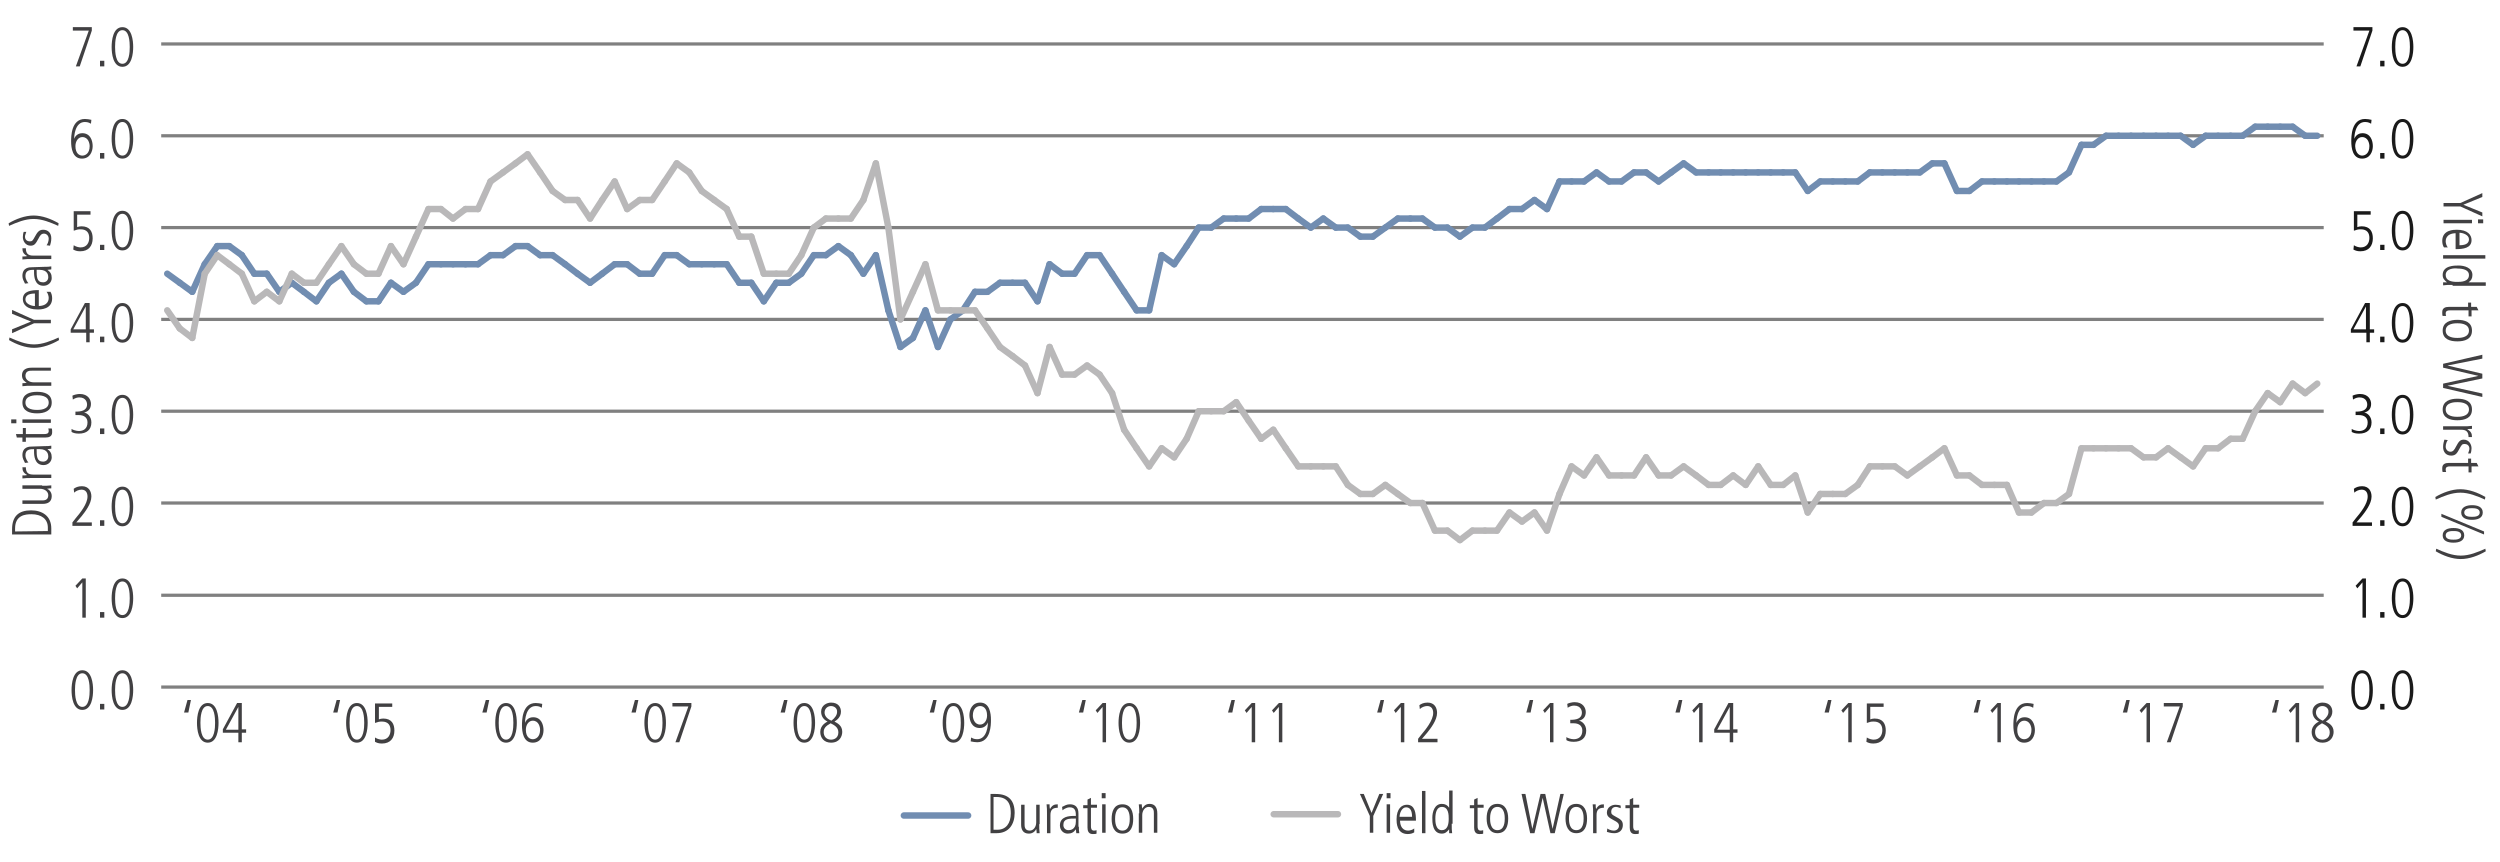 <?xml version="1.0" encoding="utf-8"?>
<!-- Generator: Adobe Illustrator 22.1.0, SVG Export Plug-In . SVG Version: 6.00 Build 0)  -->
<svg version="1.1" id="Text" xmlns="http://www.w3.org/2000/svg" xmlns:xlink="http://www.w3.org/1999/xlink" x="0px" y="0px"
	 viewBox="0 0 580 200" style="enable-background:new 0 0 580 200;" xml:space="preserve">
<style type="text/css">
	.st0{fill:none;}
	.st1{enable-background:new    ;}
	.st2{fill:#414042;}
	.st3{fill:none;stroke:#808080;stroke-width:0.75;stroke-miterlimit:10;}
	.st4{fill:none;stroke:#718DB1;stroke-width:1.5;stroke-linecap:round;stroke-miterlimit:10;}
	.st5{fill:#1A1A1A;}
	.st6{fill:none;stroke:#B9B8B9;stroke-width:1.5;stroke-linecap:round;stroke-miterlimit:10;}
</style>
<g>
	<g>
		<line class="st0" x1="37.4" y1="159.4" x2="539.1" y2="159.4"/>
		<g>
			<g>
				<line class="st0" x1="37.4" y1="159.4" x2="37.4" y2="155.6"/>
				<line class="st0" x1="40.3" y1="159.4" x2="40.3" y2="155.6"/>
				<line class="st0" x1="43.1" y1="159.4" x2="43.1" y2="155.6"/>
				<line class="st0" x1="46" y1="159.4" x2="46" y2="155.6"/>
				<line class="st0" x1="48.9" y1="159.4" x2="48.9" y2="155.6"/>
				<line class="st0" x1="51.8" y1="159.4" x2="51.8" y2="155.6"/>
				<line class="st0" x1="54.7" y1="159.4" x2="54.7" y2="155.6"/>
				<line class="st0" x1="57.6" y1="159.4" x2="57.6" y2="155.6"/>
				<line class="st0" x1="60.4" y1="159.4" x2="60.4" y2="155.6"/>
				<line class="st0" x1="63.3" y1="159.4" x2="63.3" y2="155.6"/>
				<line class="st0" x1="66.2" y1="159.4" x2="66.2" y2="155.6"/>
				<line class="st0" x1="69.1" y1="159.4" x2="69.1" y2="155.6"/>
				<line class="st0" x1="72" y1="159.4" x2="72" y2="155.6"/>
				<line class="st0" x1="74.9" y1="159.4" x2="74.9" y2="155.6"/>
				<line class="st0" x1="77.7" y1="159.4" x2="77.7" y2="155.6"/>
				<line class="st0" x1="80.6" y1="159.4" x2="80.6" y2="155.6"/>
				<line class="st0" x1="83.5" y1="159.4" x2="83.5" y2="155.6"/>
				<line class="st0" x1="86.4" y1="159.4" x2="86.4" y2="155.6"/>
				<line class="st0" x1="89.3" y1="159.4" x2="89.3" y2="155.6"/>
				<line class="st0" x1="92.2" y1="159.4" x2="92.2" y2="155.6"/>
				<line class="st0" x1="95" y1="159.4" x2="95" y2="155.6"/>
				<line class="st0" x1="97.9" y1="159.4" x2="97.9" y2="155.6"/>
				<line class="st0" x1="100.8" y1="159.4" x2="100.8" y2="155.6"/>
				<line class="st0" x1="103.7" y1="159.4" x2="103.7" y2="155.6"/>
				<line class="st0" x1="106.6" y1="159.4" x2="106.6" y2="155.6"/>
				<line class="st0" x1="109.5" y1="159.4" x2="109.5" y2="155.6"/>
				<line class="st0" x1="112.3" y1="159.4" x2="112.3" y2="155.6"/>
				<line class="st0" x1="115.2" y1="159.4" x2="115.2" y2="155.6"/>
				<line class="st0" x1="118.1" y1="159.4" x2="118.1" y2="155.6"/>
				<line class="st0" x1="121" y1="159.4" x2="121" y2="155.6"/>
				<line class="st0" x1="123.9" y1="159.4" x2="123.9" y2="155.6"/>
				<line class="st0" x1="126.8" y1="159.4" x2="126.8" y2="155.6"/>
				<line class="st0" x1="129.6" y1="159.4" x2="129.6" y2="155.6"/>
				<line class="st0" x1="132.5" y1="159.4" x2="132.5" y2="155.6"/>
				<line class="st0" x1="135.4" y1="159.4" x2="135.4" y2="155.6"/>
				<line class="st0" x1="138.3" y1="159.4" x2="138.3" y2="155.6"/>
				<line class="st0" x1="141.2" y1="159.4" x2="141.2" y2="155.6"/>
				<line class="st0" x1="144.1" y1="159.4" x2="144.1" y2="155.6"/>
				<line class="st0" x1="146.9" y1="159.4" x2="146.9" y2="155.6"/>
				<line class="st0" x1="149.8" y1="159.4" x2="149.8" y2="155.6"/>
				<line class="st0" x1="152.7" y1="159.4" x2="152.7" y2="155.6"/>
				<line class="st0" x1="155.6" y1="159.4" x2="155.6" y2="155.6"/>
				<line class="st0" x1="158.5" y1="159.4" x2="158.5" y2="155.6"/>
				<line class="st0" x1="161.4" y1="159.4" x2="161.4" y2="155.6"/>
				<line class="st0" x1="164.2" y1="159.4" x2="164.2" y2="155.6"/>
				<line class="st0" x1="167.1" y1="159.4" x2="167.1" y2="155.6"/>
				<line class="st0" x1="170" y1="159.4" x2="170" y2="155.6"/>
				<line class="st0" x1="172.9" y1="159.4" x2="172.9" y2="155.6"/>
				<line class="st0" x1="175.8" y1="159.4" x2="175.8" y2="155.6"/>
				<line class="st0" x1="178.7" y1="159.4" x2="178.7" y2="155.6"/>
				<line class="st0" x1="181.5" y1="159.4" x2="181.5" y2="155.6"/>
				<line class="st0" x1="184.4" y1="159.4" x2="184.4" y2="155.6"/>
				<line class="st0" x1="187.3" y1="159.4" x2="187.3" y2="155.6"/>
				<line class="st0" x1="190.2" y1="159.4" x2="190.2" y2="155.6"/>
				<line class="st0" x1="193.1" y1="159.4" x2="193.1" y2="155.6"/>
				<line class="st0" x1="196" y1="159.4" x2="196" y2="155.6"/>
				<line class="st0" x1="198.8" y1="159.4" x2="198.8" y2="155.6"/>
				<line class="st0" x1="201.7" y1="159.4" x2="201.7" y2="155.6"/>
				<line class="st0" x1="204.6" y1="159.4" x2="204.6" y2="155.6"/>
				<line class="st0" x1="207.5" y1="159.4" x2="207.5" y2="155.6"/>
				<line class="st0" x1="210.4" y1="159.4" x2="210.4" y2="155.6"/>
				<line class="st0" x1="213.3" y1="159.4" x2="213.3" y2="155.6"/>
				<line class="st0" x1="216.1" y1="159.4" x2="216.1" y2="155.6"/>
				<line class="st0" x1="219" y1="159.4" x2="219" y2="155.6"/>
				<line class="st0" x1="221.9" y1="159.4" x2="221.9" y2="155.6"/>
				<line class="st0" x1="224.8" y1="159.4" x2="224.8" y2="155.6"/>
				<line class="st0" x1="227.7" y1="159.4" x2="227.7" y2="155.6"/>
				<line class="st0" x1="230.6" y1="159.4" x2="230.6" y2="155.6"/>
				<line class="st0" x1="233.4" y1="159.4" x2="233.4" y2="155.6"/>
				<line class="st0" x1="236.3" y1="159.4" x2="236.3" y2="155.6"/>
				<line class="st0" x1="239.2" y1="159.4" x2="239.2" y2="155.6"/>
				<line class="st0" x1="242.1" y1="159.4" x2="242.1" y2="155.6"/>
				<line class="st0" x1="245" y1="159.4" x2="245" y2="155.6"/>
				<line class="st0" x1="247.9" y1="159.4" x2="247.9" y2="155.6"/>
				<line class="st0" x1="250.7" y1="159.4" x2="250.7" y2="155.6"/>
				<line class="st0" x1="253.6" y1="159.4" x2="253.6" y2="155.6"/>
				<line class="st0" x1="256.5" y1="159.4" x2="256.5" y2="155.6"/>
				<line class="st0" x1="259.4" y1="159.4" x2="259.4" y2="155.6"/>
				<line class="st0" x1="262.3" y1="159.4" x2="262.3" y2="155.6"/>
				<line class="st0" x1="265.2" y1="159.4" x2="265.2" y2="155.6"/>
				<line class="st0" x1="268" y1="159.4" x2="268" y2="155.6"/>
				<line class="st0" x1="270.9" y1="159.4" x2="270.9" y2="155.6"/>
				<line class="st0" x1="273.8" y1="159.4" x2="273.8" y2="155.6"/>
				<line class="st0" x1="276.7" y1="159.4" x2="276.7" y2="155.6"/>
				<line class="st0" x1="279.6" y1="159.4" x2="279.6" y2="155.6"/>
				<line class="st0" x1="282.5" y1="159.4" x2="282.5" y2="155.6"/>
				<line class="st0" x1="285.3" y1="159.4" x2="285.3" y2="155.6"/>
				<line class="st0" x1="288.2" y1="159.4" x2="288.2" y2="155.6"/>
				<line class="st0" x1="291.1" y1="159.4" x2="291.1" y2="155.6"/>
				<line class="st0" x1="294" y1="159.4" x2="294" y2="155.6"/>
				<line class="st0" x1="296.9" y1="159.4" x2="296.9" y2="155.6"/>
				<line class="st0" x1="299.8" y1="159.4" x2="299.8" y2="155.6"/>
				<line class="st0" x1="302.6" y1="159.4" x2="302.6" y2="155.6"/>
				<line class="st0" x1="305.5" y1="159.4" x2="305.5" y2="155.6"/>
				<line class="st0" x1="308.4" y1="159.4" x2="308.4" y2="155.6"/>
				<line class="st0" x1="311.3" y1="159.4" x2="311.3" y2="155.6"/>
				<line class="st0" x1="314.2" y1="159.4" x2="314.2" y2="155.6"/>
				<line class="st0" x1="317.1" y1="159.4" x2="317.1" y2="155.6"/>
				<line class="st0" x1="319.9" y1="159.4" x2="319.9" y2="155.6"/>
				<line class="st0" x1="322.8" y1="159.4" x2="322.8" y2="155.6"/>
				<line class="st0" x1="325.7" y1="159.4" x2="325.7" y2="155.6"/>
				<line class="st0" x1="328.6" y1="159.4" x2="328.6" y2="155.6"/>
				<line class="st0" x1="331.5" y1="159.4" x2="331.5" y2="155.6"/>
				<line class="st0" x1="334.4" y1="159.4" x2="334.4" y2="155.6"/>
				<line class="st0" x1="337.2" y1="159.4" x2="337.2" y2="155.6"/>
				<line class="st0" x1="340.1" y1="159.4" x2="340.1" y2="155.6"/>
				<line class="st0" x1="343" y1="159.4" x2="343" y2="155.6"/>
				<line class="st0" x1="345.9" y1="159.4" x2="345.9" y2="155.6"/>
				<line class="st0" x1="348.8" y1="159.4" x2="348.8" y2="155.6"/>
				<line class="st0" x1="351.7" y1="159.4" x2="351.7" y2="155.6"/>
				<line class="st0" x1="354.5" y1="159.4" x2="354.5" y2="155.6"/>
				<line class="st0" x1="357.4" y1="159.4" x2="357.4" y2="155.6"/>
				<line class="st0" x1="360.3" y1="159.4" x2="360.3" y2="155.6"/>
				<line class="st0" x1="363.2" y1="159.4" x2="363.2" y2="155.6"/>
				<line class="st0" x1="366.1" y1="159.4" x2="366.1" y2="155.6"/>
				<line class="st0" x1="369" y1="159.4" x2="369" y2="155.6"/>
				<line class="st0" x1="371.8" y1="159.4" x2="371.8" y2="155.6"/>
				<line class="st0" x1="374.7" y1="159.4" x2="374.7" y2="155.6"/>
				<line class="st0" x1="377.6" y1="159.4" x2="377.6" y2="155.6"/>
				<line class="st0" x1="380.5" y1="159.4" x2="380.5" y2="155.6"/>
				<line class="st0" x1="383.4" y1="159.4" x2="383.4" y2="155.6"/>
				<line class="st0" x1="386.3" y1="159.4" x2="386.3" y2="155.6"/>
				<line class="st0" x1="389.1" y1="159.4" x2="389.1" y2="155.6"/>
				<line class="st0" x1="392" y1="159.4" x2="392" y2="155.6"/>
				<line class="st0" x1="394.9" y1="159.4" x2="394.9" y2="155.6"/>
				<line class="st0" x1="397.8" y1="159.4" x2="397.8" y2="155.6"/>
				<line class="st0" x1="400.7" y1="159.4" x2="400.7" y2="155.6"/>
				<line class="st0" x1="403.6" y1="159.4" x2="403.6" y2="155.6"/>
				<line class="st0" x1="406.4" y1="159.4" x2="406.4" y2="155.6"/>
				<line class="st0" x1="409.3" y1="159.4" x2="409.3" y2="155.6"/>
				<line class="st0" x1="412.2" y1="159.4" x2="412.2" y2="155.6"/>
				<line class="st0" x1="415.1" y1="159.4" x2="415.1" y2="155.6"/>
				<line class="st0" x1="418" y1="159.4" x2="418" y2="155.6"/>
				<line class="st0" x1="420.9" y1="159.4" x2="420.9" y2="155.6"/>
				<line class="st0" x1="423.7" y1="159.4" x2="423.7" y2="155.6"/>
				<line class="st0" x1="426.6" y1="159.4" x2="426.6" y2="155.6"/>
				<line class="st0" x1="429.5" y1="159.4" x2="429.5" y2="155.6"/>
				<line class="st0" x1="432.4" y1="159.4" x2="432.4" y2="155.6"/>
				<line class="st0" x1="435.3" y1="159.4" x2="435.3" y2="155.6"/>
				<line class="st0" x1="438.2" y1="159.4" x2="438.2" y2="155.6"/>
				<line class="st0" x1="441" y1="159.4" x2="441" y2="155.6"/>
				<line class="st0" x1="443.9" y1="159.4" x2="443.9" y2="155.6"/>
				<line class="st0" x1="446.8" y1="159.4" x2="446.8" y2="155.6"/>
				<line class="st0" x1="449.7" y1="159.4" x2="449.7" y2="155.6"/>
				<line class="st0" x1="452.6" y1="159.4" x2="452.6" y2="155.6"/>
				<line class="st0" x1="455.5" y1="159.4" x2="455.5" y2="155.6"/>
				<line class="st0" x1="458.3" y1="159.4" x2="458.3" y2="155.6"/>
				<line class="st0" x1="461.2" y1="159.4" x2="461.2" y2="155.6"/>
				<line class="st0" x1="464.1" y1="159.4" x2="464.1" y2="155.6"/>
				<line class="st0" x1="467" y1="159.4" x2="467" y2="155.6"/>
				<line class="st0" x1="469.9" y1="159.4" x2="469.9" y2="155.6"/>
				<line class="st0" x1="472.8" y1="159.4" x2="472.8" y2="155.6"/>
				<line class="st0" x1="475.6" y1="159.4" x2="475.6" y2="155.6"/>
				<line class="st0" x1="478.5" y1="159.4" x2="478.5" y2="155.6"/>
				<line class="st0" x1="481.4" y1="159.4" x2="481.4" y2="155.6"/>
				<line class="st0" x1="484.3" y1="159.4" x2="484.3" y2="155.6"/>
				<line class="st0" x1="487.2" y1="159.4" x2="487.2" y2="155.6"/>
				<line class="st0" x1="490.1" y1="159.4" x2="490.1" y2="155.6"/>
				<line class="st0" x1="492.9" y1="159.4" x2="492.9" y2="155.6"/>
				<line class="st0" x1="495.8" y1="159.4" x2="495.8" y2="155.6"/>
				<line class="st0" x1="498.7" y1="159.4" x2="498.7" y2="155.6"/>
				<line class="st0" x1="501.6" y1="159.4" x2="501.6" y2="155.6"/>
				<line class="st0" x1="504.5" y1="159.4" x2="504.5" y2="155.6"/>
				<line class="st0" x1="507.4" y1="159.4" x2="507.4" y2="155.6"/>
				<line class="st0" x1="510.2" y1="159.4" x2="510.2" y2="155.6"/>
				<line class="st0" x1="513.1" y1="159.4" x2="513.1" y2="155.6"/>
				<line class="st0" x1="516" y1="159.4" x2="516" y2="155.6"/>
				<line class="st0" x1="518.9" y1="159.4" x2="518.9" y2="155.6"/>
				<line class="st0" x1="521.8" y1="159.4" x2="521.8" y2="155.6"/>
				<line class="st0" x1="524.7" y1="159.4" x2="524.7" y2="155.6"/>
				<line class="st0" x1="527.5" y1="159.4" x2="527.5" y2="155.6"/>
				<line class="st0" x1="530.4" y1="159.4" x2="530.4" y2="155.6"/>
				<line class="st0" x1="533.3" y1="159.4" x2="533.3" y2="155.6"/>
				<line class="st0" x1="536.2" y1="159.4" x2="536.2" y2="155.6"/>
				<line class="st0" x1="539.1" y1="159.4" x2="539.1" y2="155.6"/>
			</g>
		</g>
	</g>
	<g>
		<g>
			<g class="st1">
				<path class="st2" d="M19.1,164.7c-2.2,0-2.5-3.1-2.5-4.6s0.3-4.6,2.5-4.6s2.5,3.1,2.5,4.6S21.3,164.7,19.1,164.7z M19.1,156.2
					c-1.6,0-1.7,2.8-1.7,3.9s0.1,3.9,1.7,3.9s1.7-2.8,1.7-3.9S20.7,156.2,19.1,156.2z"/>
				<path class="st2" d="M23.2,163.3h1v1.3h-1V163.3z"/>
				<path class="st2" d="M28.4,164.7c-2.2,0-2.5-3.1-2.5-4.6s0.3-4.6,2.5-4.6s2.5,3.1,2.5,4.6S30.6,164.7,28.4,164.7z M28.4,156.2
					c-1.6,0-1.7,2.8-1.7,3.9s0.1,3.9,1.7,3.9s1.7-2.8,1.7-3.9S30,156.2,28.4,156.2z"/>
			</g>
			<g class="st1">
				<path class="st2" d="M19.1,134.2h0.8v9.1h-0.8v-8.2l-1.2,1.4l-0.4-0.6L19.1,134.2z"/>
				<path class="st2" d="M23.2,142h1v1.3h-1V142z"/>
				<path class="st2" d="M28.4,143.4c-2.2,0-2.5-3.1-2.5-4.6s0.3-4.6,2.5-4.6s2.5,3.1,2.5,4.6S30.6,143.4,28.4,143.4z M28.4,134.9
					c-1.6,0-1.7,2.8-1.7,3.9s0.1,3.9,1.7,3.9s1.7-2.8,1.7-3.9S30,134.9,28.4,134.9z"/>
			</g>
			<g class="st1">
				<path class="st2" d="M16.8,121.2l0.7-0.9c1.1-1.3,2.8-3.4,2.8-5.1c0-0.9-0.4-1.6-1.4-1.6c-0.6,0-1.3,0.3-1.7,0.7l-0.1-0.9
					c0.4-0.3,1-0.6,1.9-0.6c1.6,0,2.2,1.2,2.2,2.4c0,1.7-1.5,3.6-2.3,4.6l-1.2,1.4h3.6v0.8h-4.5V121.2z"/>
				<path class="st2" d="M23.2,120.7h1v1.3h-1V120.7z"/>
				<path class="st2" d="M28.4,122.1c-2.2,0-2.5-3.1-2.5-4.6s0.3-4.6,2.5-4.6s2.5,3.1,2.5,4.6S30.6,122.1,28.4,122.1z M28.4,113.6
					c-1.6,0-1.7,2.8-1.7,3.9s0.1,3.9,1.7,3.9s1.7-2.8,1.7-3.9S30,113.6,28.4,113.6z"/>
			</g>
			<g class="st1">
				<path class="st2" d="M16.6,99.5c0.2,0.2,1.1,0.5,1.7,0.5c1,0,2-0.5,2-2c0-1.2-0.9-1.7-2-1.7h-0.8v-0.8c1.3,0,2.7-0.2,2.7-1.7
					c0-0.2-0.1-1.6-1.8-1.6c-0.4,0-0.9,0.1-1.5,0.5l-0.1-0.9c0.3-0.2,1.2-0.4,1.7-0.4c2,0,2.6,1.4,2.6,2.3c0,1.1-0.6,1.8-1.6,2v0
					c0.7,0.1,1.7,0.9,1.7,2.3c0,1.7-1.1,2.6-2.9,2.6c-0.9,0-1.4-0.2-1.7-0.4L16.6,99.5z"/>
				<path class="st2" d="M23.2,99.4h1v1.3h-1V99.4z"/>
				<path class="st2" d="M28.4,100.8c-2.2,0-2.5-3.1-2.5-4.6s0.3-4.6,2.5-4.6s2.5,3.1,2.5,4.6S30.6,100.8,28.4,100.8z M28.4,92.3
					c-1.6,0-1.7,2.8-1.7,3.9s0.1,3.9,1.7,3.9s1.7-2.8,1.7-3.9S30,92.3,28.4,92.3z"/>
			</g>
			<g class="st1">
				<path class="st2" d="M19.7,70.3h1.1v6.1h1v0.8h-1v2.2h-0.8v-2.2h-3.6v-0.8L19.7,70.3z M17,76.4h2.9v-5.3h0L17,76.4z"/>
				<path class="st2" d="M23.2,78.1h1v1.3h-1V78.1z"/>
				<path class="st2" d="M28.4,79.5c-2.2,0-2.5-3.1-2.5-4.6s0.3-4.6,2.5-4.6s2.5,3.1,2.5,4.6S30.6,79.5,28.4,79.5z M28.4,71
					c-1.6,0-1.7,2.8-1.7,3.9s0.1,3.9,1.7,3.9s1.7-2.8,1.7-3.9S30,71,28.4,71z"/>
			</g>
			<g class="st1">
				<path class="st2" d="M17.1,56.9c0.6,0.4,1.3,0.5,1.6,0.5c1.5,0,2-1.2,2-2.2c0-1.1-0.5-2-2-2c-0.7,0-0.9,0.1-1.5,0.3
					c0,0,0,0-0.1,0V49H21v0.8h-3.1v2.9c0.2-0.1,0.6-0.2,1-0.2c2,0,2.6,1.3,2.6,2.8c0,1.7-0.9,3-2.9,3c-0.8,0-1.2-0.2-1.6-0.4
					L17.1,56.9z"/>
				<path class="st2" d="M23.2,56.8h1V58h-1V56.8z"/>
				<path class="st2" d="M28.4,58.1c-2.2,0-2.5-3.1-2.5-4.6s0.3-4.6,2.5-4.6s2.5,3.1,2.5,4.6S30.6,58.1,28.4,58.1z M28.4,49.6
					c-1.6,0-1.7,2.8-1.7,3.9s0.1,3.9,1.7,3.9s1.7-2.8,1.7-3.9S30,49.6,28.4,49.6z"/>
			</g>
			<g class="st1">
				<path class="st2" d="M21.1,28.7c-0.2-0.1-0.6-0.4-1.4-0.4c-2.4,0-2.5,3.5-2.5,3.9h0c0.5-1.2,1.5-1.3,1.9-1.3
					c1.9,0,2.4,1.8,2.4,3c0,1.2-0.6,2.9-2.5,2.9c-2.2,0-2.5-2.5-2.5-4c0-1.1,0-5.2,3.2-5.2c0.5,0,1,0.1,1.5,0.2L21.1,28.7z
					 M19.1,36.1c0.7,0,1.7-0.5,1.7-2.2c0-0.6-0.3-2.1-1.7-2.1c-0.9,0-1.6,0.9-1.6,2.1C17.5,35.6,18.4,36.1,19.1,36.1z"/>
				<path class="st2" d="M23.2,35.5h1v1.3h-1V35.5z"/>
				<path class="st2" d="M28.4,36.8c-2.2,0-2.5-3.1-2.5-4.6c0-1.6,0.3-4.6,2.5-4.6s2.5,3.1,2.5,4.6C30.9,33.8,30.6,36.8,28.4,36.8z
					 M28.4,28.3c-1.6,0-1.7,2.8-1.7,3.9c0,1.1,0.1,3.9,1.7,3.9s1.7-2.8,1.7-3.9C30.1,31.1,30,28.3,28.4,28.3z"/>
			</g>
			<g class="st1">
				<path class="st2" d="M16.8,6.3h4.5v0.8l-2.8,8.3h-0.9l3-8.3h-3.7V6.3z"/>
				<path class="st2" d="M23.2,14.1h1v1.3h-1V14.1z"/>
				<path class="st2" d="M28.4,15.5c-2.2,0-2.5-3.1-2.5-4.6s0.3-4.6,2.5-4.6s2.5,3.1,2.5,4.6S30.6,15.5,28.4,15.5z M28.4,7
					c-1.6,0-1.7,2.8-1.7,3.9s0.1,3.9,1.7,3.9s1.7-2.8,1.7-3.9S30,7,28.4,7z"/>
			</g>
		</g>
		<line class="st0" x1="37.4" y1="159.4" x2="37.4" y2="10.2"/>
		<g>
			<g>
				<line class="st3" x1="37.4" y1="159.4" x2="539.1" y2="159.4"/>
				<line class="st3" x1="37.4" y1="138.1" x2="539.1" y2="138.1"/>
				<line class="st3" x1="37.4" y1="116.7" x2="539.1" y2="116.7"/>
				<line class="st3" x1="37.4" y1="95.4" x2="539.1" y2="95.4"/>
				<line class="st3" x1="37.4" y1="74.1" x2="539.1" y2="74.1"/>
				<line class="st3" x1="37.4" y1="52.8" x2="539.1" y2="52.8"/>
				<line class="st3" x1="37.4" y1="31.5" x2="539.1" y2="31.5"/>
				<line class="st3" x1="37.4" y1="10.2" x2="539.1" y2="10.2"/>
			</g>
		</g>
	</g>
	<g>
		<g>
			<line class="st4" x1="209.7" y1="189.2" x2="224.6" y2="189.2"/>
			<g>
				<line class="st4" x1="41.7" y1="65.6" x2="38.8" y2="63.5"/>
				<line class="st4" x1="44.6" y1="67.7" x2="41.7" y2="65.6"/>
				<line class="st4" x1="47.5" y1="61.3" x2="44.6" y2="67.7"/>
				<line class="st4" x1="50.4" y1="57.1" x2="47.5" y2="61.3"/>
				<line class="st4" x1="53.2" y1="57.1" x2="50.4" y2="57.1"/>
				<line class="st4" x1="56.1" y1="59.2" x2="53.2" y2="57.1"/>
				<line class="st4" x1="59" y1="63.5" x2="56.1" y2="59.2"/>
				<line class="st4" x1="61.9" y1="63.5" x2="59" y2="63.5"/>
				<line class="st4" x1="64.8" y1="67.7" x2="61.9" y2="63.5"/>
				<line class="st4" x1="67.7" y1="65.6" x2="64.8" y2="67.7"/>
				<line class="st4" x1="70.5" y1="67.7" x2="67.7" y2="65.6"/>
				<line class="st4" x1="73.4" y1="69.9" x2="70.5" y2="67.7"/>
				<line class="st4" x1="76.3" y1="65.6" x2="73.4" y2="69.9"/>
				<line class="st4" x1="79.2" y1="63.5" x2="76.3" y2="65.6"/>
				<line class="st4" x1="82.1" y1="67.7" x2="79.2" y2="63.5"/>
				<line class="st4" x1="85" y1="69.9" x2="82.1" y2="67.7"/>
				<line class="st4" x1="87.8" y1="69.9" x2="85" y2="69.9"/>
				<line class="st4" x1="90.7" y1="65.6" x2="87.8" y2="69.9"/>
				<line class="st4" x1="93.6" y1="67.7" x2="90.7" y2="65.6"/>
				<line class="st4" x1="96.5" y1="65.6" x2="93.6" y2="67.7"/>
				<line class="st4" x1="99.4" y1="61.3" x2="96.5" y2="65.6"/>
				<line class="st4" x1="102.3" y1="61.3" x2="99.4" y2="61.3"/>
				<line class="st4" x1="105.1" y1="61.3" x2="102.3" y2="61.3"/>
				<line class="st4" x1="108" y1="61.3" x2="105.1" y2="61.3"/>
				<line class="st4" x1="110.9" y1="61.3" x2="108" y2="61.3"/>
				<line class="st4" x1="113.8" y1="59.2" x2="110.9" y2="61.3"/>
				<line class="st4" x1="116.7" y1="59.2" x2="113.8" y2="59.2"/>
				<line class="st4" x1="119.6" y1="57.1" x2="116.7" y2="59.2"/>
				<line class="st4" x1="122.4" y1="57.1" x2="119.6" y2="57.1"/>
				<line class="st4" x1="125.3" y1="59.2" x2="122.4" y2="57.1"/>
				<line class="st4" x1="128.2" y1="59.2" x2="125.3" y2="59.2"/>
				<line class="st4" x1="131.1" y1="61.3" x2="128.2" y2="59.2"/>
				<line class="st4" x1="134" y1="63.5" x2="131.1" y2="61.3"/>
				<line class="st4" x1="136.9" y1="65.6" x2="134" y2="63.5"/>
				<line class="st4" x1="139.7" y1="63.5" x2="136.9" y2="65.6"/>
				<line class="st4" x1="142.6" y1="61.3" x2="139.7" y2="63.5"/>
				<line class="st4" x1="145.5" y1="61.3" x2="142.6" y2="61.3"/>
				<line class="st4" x1="148.4" y1="63.5" x2="145.5" y2="61.3"/>
				<line class="st4" x1="151.3" y1="63.5" x2="148.4" y2="63.5"/>
				<line class="st4" x1="154.2" y1="59.2" x2="151.3" y2="63.5"/>
				<line class="st4" x1="157" y1="59.2" x2="154.2" y2="59.2"/>
				<line class="st4" x1="159.9" y1="61.3" x2="157" y2="59.2"/>
				<line class="st4" x1="162.8" y1="61.3" x2="159.9" y2="61.3"/>
				<line class="st4" x1="165.7" y1="61.3" x2="162.8" y2="61.3"/>
				<line class="st4" x1="168.6" y1="61.3" x2="165.7" y2="61.3"/>
				<line class="st4" x1="171.5" y1="65.6" x2="168.6" y2="61.3"/>
				<line class="st4" x1="174.3" y1="65.6" x2="171.5" y2="65.6"/>
				<line class="st4" x1="177.2" y1="69.9" x2="174.3" y2="65.6"/>
				<line class="st4" x1="180.1" y1="65.6" x2="177.2" y2="69.9"/>
				<line class="st4" x1="183" y1="65.6" x2="180.1" y2="65.6"/>
				<line class="st4" x1="185.9" y1="63.5" x2="183" y2="65.6"/>
				<line class="st4" x1="188.8" y1="59.2" x2="185.9" y2="63.5"/>
				<line class="st4" x1="191.6" y1="59.2" x2="188.8" y2="59.2"/>
				<line class="st4" x1="194.5" y1="57.1" x2="191.6" y2="59.2"/>
				<line class="st4" x1="197.4" y1="59.2" x2="194.5" y2="57.1"/>
				<line class="st4" x1="200.3" y1="63.5" x2="197.4" y2="59.2"/>
				<line class="st4" x1="203.2" y1="59.2" x2="200.3" y2="63.5"/>
				<line class="st4" x1="206.1" y1="72" x2="203.2" y2="59.2"/>
				<line class="st4" x1="208.9" y1="80.5" x2="206.1" y2="72"/>
				<line class="st4" x1="211.8" y1="78.4" x2="208.9" y2="80.5"/>
				<line class="st4" x1="214.7" y1="72" x2="211.8" y2="78.4"/>
				<line class="st4" x1="217.6" y1="80.5" x2="214.7" y2="72"/>
				<line class="st4" x1="220.5" y1="74.1" x2="217.6" y2="80.5"/>
				<line class="st4" x1="223.4" y1="72" x2="220.5" y2="74.1"/>
				<line class="st4" x1="226.2" y1="67.7" x2="223.4" y2="72"/>
				<line class="st4" x1="229.1" y1="67.7" x2="226.2" y2="67.7"/>
				<line class="st4" x1="232" y1="65.6" x2="229.1" y2="67.7"/>
				<line class="st4" x1="234.9" y1="65.6" x2="232" y2="65.6"/>
				<line class="st4" x1="237.8" y1="65.6" x2="234.9" y2="65.6"/>
				<line class="st4" x1="240.7" y1="69.9" x2="237.8" y2="65.6"/>
				<line class="st4" x1="243.5" y1="61.3" x2="240.7" y2="69.9"/>
				<line class="st4" x1="246.4" y1="63.5" x2="243.5" y2="61.3"/>
				<line class="st4" x1="249.3" y1="63.5" x2="246.4" y2="63.5"/>
				<line class="st4" x1="252.2" y1="59.2" x2="249.3" y2="63.5"/>
				<line class="st4" x1="255.1" y1="59.2" x2="252.2" y2="59.2"/>
				<line class="st4" x1="258" y1="63.5" x2="255.1" y2="59.2"/>
				<line class="st4" x1="260.8" y1="67.7" x2="258" y2="63.5"/>
				<line class="st4" x1="263.7" y1="72" x2="260.8" y2="67.7"/>
				<line class="st4" x1="266.6" y1="72" x2="263.7" y2="72"/>
				<line class="st4" x1="269.5" y1="59.2" x2="266.6" y2="72"/>
				<line class="st4" x1="272.4" y1="61.3" x2="269.5" y2="59.2"/>
				<line class="st4" x1="275.3" y1="57.1" x2="272.4" y2="61.3"/>
				<line class="st4" x1="278.1" y1="52.8" x2="275.3" y2="57.1"/>
				<line class="st4" x1="281" y1="52.8" x2="278.1" y2="52.8"/>
				<line class="st4" x1="283.9" y1="50.7" x2="281" y2="52.8"/>
				<line class="st4" x1="286.8" y1="50.7" x2="283.9" y2="50.7"/>
				<line class="st4" x1="289.7" y1="50.7" x2="286.8" y2="50.7"/>
				<line class="st4" x1="292.6" y1="48.5" x2="289.7" y2="50.7"/>
				<line class="st4" x1="295.4" y1="48.5" x2="292.6" y2="48.5"/>
				<line class="st4" x1="298.3" y1="48.5" x2="295.4" y2="48.5"/>
				<line class="st4" x1="301.2" y1="50.7" x2="298.3" y2="48.5"/>
				<line class="st4" x1="304.1" y1="52.8" x2="301.2" y2="50.7"/>
				<line class="st4" x1="307" y1="50.7" x2="304.1" y2="52.8"/>
				<line class="st4" x1="309.9" y1="52.8" x2="307" y2="50.7"/>
				<line class="st4" x1="312.7" y1="52.8" x2="309.9" y2="52.8"/>
				<line class="st4" x1="315.6" y1="54.9" x2="312.7" y2="52.8"/>
				<line class="st4" x1="318.5" y1="54.9" x2="315.6" y2="54.9"/>
				<line class="st4" x1="321.4" y1="52.8" x2="318.5" y2="54.9"/>
				<line class="st4" x1="324.3" y1="50.7" x2="321.4" y2="52.8"/>
				<line class="st4" x1="327.2" y1="50.7" x2="324.3" y2="50.7"/>
				<line class="st4" x1="330" y1="50.7" x2="327.2" y2="50.7"/>
				<line class="st4" x1="332.9" y1="52.8" x2="330" y2="50.7"/>
				<line class="st4" x1="335.8" y1="52.8" x2="332.9" y2="52.8"/>
				<line class="st4" x1="338.7" y1="54.9" x2="335.8" y2="52.8"/>
				<line class="st4" x1="341.6" y1="52.8" x2="338.7" y2="54.9"/>
				<line class="st4" x1="344.5" y1="52.8" x2="341.6" y2="52.8"/>
				<line class="st4" x1="347.3" y1="50.7" x2="344.5" y2="52.8"/>
				<line class="st4" x1="350.2" y1="48.5" x2="347.3" y2="50.7"/>
				<line class="st4" x1="353.1" y1="48.5" x2="350.2" y2="48.5"/>
				<line class="st4" x1="356" y1="46.4" x2="353.1" y2="48.5"/>
				<line class="st4" x1="358.9" y1="48.5" x2="356" y2="46.4"/>
				<line class="st4" x1="361.8" y1="42.1" x2="358.9" y2="48.5"/>
				<line class="st4" x1="364.6" y1="42.1" x2="361.8" y2="42.1"/>
				<line class="st4" x1="367.5" y1="42.1" x2="364.6" y2="42.1"/>
				<line class="st4" x1="370.4" y1="40" x2="367.5" y2="42.1"/>
				<line class="st4" x1="373.3" y1="42.1" x2="370.4" y2="40"/>
				<line class="st4" x1="376.2" y1="42.1" x2="373.3" y2="42.1"/>
				<line class="st4" x1="379.1" y1="40" x2="376.2" y2="42.1"/>
				<line class="st4" x1="381.9" y1="40" x2="379.1" y2="40"/>
				<line class="st4" x1="384.8" y1="42.1" x2="381.9" y2="40"/>
				<line class="st4" x1="387.7" y1="40" x2="384.8" y2="42.1"/>
				<line class="st4" x1="390.6" y1="37.9" x2="387.7" y2="40"/>
				<line class="st4" x1="393.5" y1="40" x2="390.6" y2="37.9"/>
				<line class="st4" x1="396.4" y1="40" x2="393.5" y2="40"/>
				<line class="st4" x1="399.2" y1="40" x2="396.4" y2="40"/>
				<line class="st4" x1="402.1" y1="40" x2="399.2" y2="40"/>
				<line class="st4" x1="405" y1="40" x2="402.1" y2="40"/>
				<line class="st4" x1="407.9" y1="40" x2="405" y2="40"/>
				<line class="st4" x1="410.8" y1="40" x2="407.9" y2="40"/>
				<line class="st4" x1="413.7" y1="40" x2="410.8" y2="40"/>
				<line class="st4" x1="416.5" y1="40" x2="413.7" y2="40"/>
				<line class="st4" x1="419.4" y1="44.3" x2="416.5" y2="40"/>
				<line class="st4" x1="422.3" y1="42.1" x2="419.4" y2="44.3"/>
				<line class="st4" x1="425.2" y1="42.1" x2="422.3" y2="42.1"/>
				<line class="st4" x1="428.1" y1="42.1" x2="425.2" y2="42.1"/>
				<line class="st4" x1="431" y1="42.1" x2="428.1" y2="42.1"/>
				<line class="st4" x1="433.8" y1="40" x2="431" y2="42.1"/>
				<line class="st4" x1="436.7" y1="40" x2="433.8" y2="40"/>
				<line class="st4" x1="439.6" y1="40" x2="436.7" y2="40"/>
				<line class="st4" x1="442.5" y1="40" x2="439.6" y2="40"/>
				<line class="st4" x1="445.4" y1="40" x2="442.5" y2="40"/>
				<line class="st4" x1="448.3" y1="37.9" x2="445.4" y2="40"/>
				<line class="st4" x1="451.1" y1="37.9" x2="448.3" y2="37.9"/>
				<line class="st4" x1="454" y1="44.3" x2="451.1" y2="37.9"/>
				<line class="st4" x1="456.9" y1="44.3" x2="454" y2="44.3"/>
				<line class="st4" x1="459.8" y1="42.1" x2="456.9" y2="44.3"/>
				<line class="st4" x1="462.7" y1="42.1" x2="459.8" y2="42.1"/>
				<line class="st4" x1="465.6" y1="42.1" x2="462.7" y2="42.1"/>
				<line class="st4" x1="468.4" y1="42.1" x2="465.6" y2="42.1"/>
				<line class="st4" x1="471.3" y1="42.1" x2="468.4" y2="42.1"/>
				<line class="st4" x1="474.2" y1="42.1" x2="471.3" y2="42.1"/>
				<line class="st4" x1="477.1" y1="42.1" x2="474.2" y2="42.1"/>
				<line class="st4" x1="480" y1="40" x2="477.1" y2="42.1"/>
				<line class="st4" x1="482.9" y1="33.6" x2="480" y2="40"/>
				<line class="st4" x1="485.7" y1="33.6" x2="482.9" y2="33.6"/>
				<line class="st4" x1="488.6" y1="31.5" x2="485.7" y2="33.6"/>
				<line class="st4" x1="491.5" y1="31.5" x2="488.6" y2="31.5"/>
				<line class="st4" x1="494.4" y1="31.5" x2="491.5" y2="31.5"/>
				<line class="st4" x1="497.3" y1="31.5" x2="494.4" y2="31.5"/>
				<line class="st4" x1="500.2" y1="31.5" x2="497.3" y2="31.5"/>
				<line class="st4" x1="503" y1="31.5" x2="500.2" y2="31.5"/>
				<line class="st4" x1="505.9" y1="31.5" x2="503" y2="31.5"/>
				<line class="st4" x1="508.8" y1="33.6" x2="505.9" y2="31.5"/>
				<line class="st4" x1="511.7" y1="31.5" x2="508.8" y2="33.6"/>
				<line class="st4" x1="514.6" y1="31.5" x2="511.7" y2="31.5"/>
				<line class="st4" x1="517.5" y1="31.5" x2="514.6" y2="31.5"/>
				<line class="st4" x1="520.3" y1="31.5" x2="517.5" y2="31.5"/>
				<line class="st4" x1="523.2" y1="29.4" x2="520.3" y2="31.5"/>
				<line class="st4" x1="526.1" y1="29.4" x2="523.2" y2="29.4"/>
				<line class="st4" x1="529" y1="29.4" x2="526.1" y2="29.4"/>
				<line class="st4" x1="531.9" y1="29.4" x2="529" y2="29.4"/>
				<line class="st4" x1="534.8" y1="31.5" x2="531.9" y2="29.4"/>
				<line class="st4" x1="537.6" y1="31.5" x2="534.8" y2="31.5"/>
			</g>
		</g>
	</g>
	<g>
		<g class="st1">
			<path class="st2" d="M229.8,184.2h1.2c3,0,4.4,1.5,4.4,4.4c0,2.6-1.3,4.7-4.2,4.7h-1.4V184.2z M230.6,192.5h0.8
				c2,0,3.1-1.5,3.1-3.8c0-1.4-0.2-3.8-3.3-3.8h-0.7V192.5z"/>
			<path class="st2" d="M241.1,191.2c0,0.7,0,1.4,0.1,2.1h-0.7c0-0.3,0-0.5-0.1-1h0c-0.1,0.3-0.6,1.1-1.7,1.1c-1.4,0-1.8-1-1.8-2.1
				v-4.6h0.8v4.5c0,0.5,0,1.5,1.2,1.5c0.9,0,1.5-0.9,1.5-1.9v-4.1h0.8V191.2z"/>
		</g>
		<g class="st1">
			<path class="st2" d="M242.9,188.7c0-0.7,0-1.4-0.1-2.1h0.7c0,0.4,0,0.8,0.1,1.1h0c0.5-0.9,1-1.1,1.8-1.1v0.8
				c-1.2,0-1.7,0.5-1.7,1.7v4.2h-0.8V188.7z"/>
		</g>
		<g class="st1">
			<path class="st2" d="M250.3,191.8c0,0.5,0,1,0.1,1.5h-0.7l-0.1-0.9h0c-0.5,0.7-1,1-1.9,1c-1,0-1.8-0.8-1.8-1.9
				c0-2.1,2.2-2.2,3.2-2.2h0.5c0-0.8,0-2-1.4-2c-0.9,0-1.6,0.6-1.7,0.7l-0.1-0.8c0.6-0.3,1.1-0.6,1.8-0.6c2,0,2,1.7,2,2.2V191.8z
				 M249.6,189.9c-1.6,0-2.9,0-2.9,1.5c0,0.6,0.4,1.2,1.2,1.2c0.4,0,1.7-0.1,1.7-2V189.9z"/>
			<path class="st2" d="M253.1,185.1v1.6h1.4v0.7h-1.4v4.3c0,0.5,0.1,1,0.7,1c0.4,0,0.5-0.1,0.6-0.1v0.8c-0.2,0.1-0.5,0.1-0.9,0.1
				c-1,0-1.2-0.8-1.2-1.5v-4.5h-1v-0.7h1v-1.3L253.1,185.1z"/>
			<path class="st2" d="M255.6,184h0.9v1.2h-0.9V184z M255.7,186.6h0.8v6.6h-0.8V186.6z"/>
			<path class="st2" d="M257.9,190c0-1.7,0.5-3.4,2.5-3.4s2.5,1.7,2.5,3.4s-0.5,3.4-2.5,3.4S257.9,191.6,257.9,190z M262.1,190
				c0-0.5,0-2.7-1.7-2.7s-1.7,2.2-1.7,2.7c0,0.5,0,2.7,1.7,2.7S262.1,190.5,262.1,190z"/>
			<path class="st2" d="M264.3,188.7c0-0.7,0-1.4-0.1-2.1h0.7c0,0.3,0,0.5,0.1,1h0c0.2-0.3,0.6-1.1,1.7-1.1c1.8,0,1.8,1.8,1.8,2.3
				v4.4h-0.8v-4.5c0-0.5,0-1.5-1.2-1.5c-0.9,0-1.5,0.9-1.5,1.9v4.1h-0.8V188.7z"/>
		</g>
	</g>
	<g>
		<g class="st1">
			<path class="st2" d="M527.9,162.4h0.8l-0.6,2.9h-1L527.9,162.4z"/>
			<path class="st2" d="M532.6,163.1h0.8v9.1h-0.8V164l-1.2,1.4l-0.4-0.6L532.6,163.1z"/>
			<path class="st2" d="M536.5,165.1c0-1.5,1.4-2.1,2.3-2.1c1.8,0,2.3,1.2,2.3,2.1c0,1.3-1,2-1.5,2.3c0.7,0.4,1.8,0.9,1.8,2.4
				c0,1-0.6,2.5-2.6,2.5c-1.6,0-2.5-1.1-2.5-2.5c0-1.6,1.5-2.3,1.7-2.4C537.1,167,536.5,166.2,536.5,165.1z M538.7,167.8l-0.3,0.2
				c-1.3,0.7-1.3,1.5-1.3,1.9c0,0.9,0.6,1.7,1.7,1.7c0.6,0,1.7-0.3,1.7-1.7C540.5,168.7,539.5,168.2,538.7,167.8z M538.8,163.8
				c-0.8,0-1.5,0.6-1.5,1.5c0,0.8,0.6,1.5,1.6,1.9c0.9-0.7,1.3-1.4,1.3-2C540.3,164.3,539.5,163.8,538.8,163.8z"/>
		</g>
		<g class="st1">
			<path class="st2" d="M493.3,162.4h0.8l-0.6,2.9h-1L493.3,162.4z"/>
			<path class="st2" d="M498,163.1h0.8v9.1H498V164l-1.2,1.4l-0.4-0.6L498,163.1z"/>
			<path class="st2" d="M501.9,163.1h4.5v0.8l-2.8,8.3h-0.9l3-8.3h-3.7V163.1z"/>
		</g>
		<g class="st1">
			<path class="st2" d="M458.7,162.4h0.8l-0.6,2.9h-1L458.7,162.4z"/>
			<path class="st2" d="M463.4,163.1h0.8v9.1h-0.8V164l-1.2,1.4l-0.4-0.6L463.4,163.1z"/>
			<path class="st2" d="M471.7,164.2c-0.2-0.1-0.6-0.4-1.4-0.4c-2.4,0-2.5,3.5-2.5,3.9h0c0.5-1.2,1.5-1.3,1.9-1.3
				c1.9,0,2.4,1.8,2.4,3c0,1.2-0.6,2.9-2.5,2.9c-2.2,0-2.5-2.5-2.5-4c0-1.1,0-5.2,3.2-5.2c0.5,0,1,0.1,1.5,0.2L471.7,164.2z
				 M469.6,171.5c0.7,0,1.7-0.5,1.7-2.2c0-0.6-0.3-2.1-1.7-2.1c-0.9,0-1.6,0.9-1.6,2.1C468,171.1,469,171.5,469.6,171.5z"/>
		</g>
		<g class="st1">
			<path class="st2" d="M424.1,162.4h0.8l-0.6,2.9h-1L424.1,162.4z"/>
			<path class="st2" d="M428.8,163.1h0.8v9.1h-0.8V164l-1.2,1.4l-0.4-0.6L428.8,163.1z"/>
			<path class="st2" d="M433.1,171.1c0.6,0.4,1.3,0.5,1.6,0.5c1.5,0,2-1.2,2-2.2c0-1.1-0.5-2-2-2c-0.7,0-0.9,0.1-1.5,0.3
				c0,0,0,0-0.1,0v-4.5h3.9v0.8h-3.1v2.9c0.2-0.1,0.6-0.2,1-0.2c2,0,2.6,1.3,2.6,2.8c0,1.7-0.9,3-2.9,3c-0.8,0-1.2-0.2-1.6-0.4
				L433.1,171.1z"/>
		</g>
		<g class="st1">
			<path class="st2" d="M389.5,162.4h0.8l-0.6,2.9h-1L389.5,162.4z"/>
			<path class="st2" d="M394.2,163.1h0.8v9.1h-0.8V164l-1.2,1.4l-0.4-0.6L394.2,163.1z"/>
			<path class="st2" d="M401,163.1h1.1v6.1h1v0.8h-1v2.2h-0.8V170h-3.6v-0.8L401,163.1z M398.4,169.3h2.9v-5.3h0L398.4,169.3z"/>
		</g>
		<g class="st1">
			<path class="st2" d="M354.9,162.4h0.8l-0.6,2.9h-1L354.9,162.4z"/>
			<path class="st2" d="M359.6,163.1h0.8v9.1h-0.8V164l-1.2,1.4l-0.4-0.6L359.6,163.1z"/>
			<path class="st2" d="M363.4,171c0.2,0.2,1.1,0.5,1.7,0.5c1,0,2-0.5,2-2c0-1.2-0.9-1.7-2-1.7h-0.8v-0.8c1.3,0,2.7-0.2,2.7-1.7
				c0-0.2-0.1-1.6-1.8-1.6c-0.4,0-0.9,0.1-1.5,0.5l-0.1-0.9c0.3-0.2,1.2-0.4,1.7-0.4c2,0,2.6,1.4,2.6,2.3c0,1.1-0.6,1.8-1.6,2v0
				c0.7,0.1,1.7,0.9,1.7,2.3c0,1.7-1.1,2.6-2.9,2.6c-0.9,0-1.4-0.2-1.7-0.4L363.4,171z"/>
		</g>
		<g class="st1">
			<path class="st2" d="M320.3,162.4h0.8l-0.6,2.9h-1L320.3,162.4z"/>
			<path class="st2" d="M325,163.1h0.8v9.1H325V164l-1.2,1.4l-0.4-0.6L325,163.1z"/>
			<path class="st2" d="M329,171.4l0.7-0.9c1.1-1.3,2.8-3.4,2.8-5.1c0-0.9-0.4-1.6-1.4-1.6c-0.6,0-1.3,0.3-1.7,0.7l-0.1-0.9
				c0.4-0.3,1-0.6,1.9-0.6c1.6,0,2.2,1.2,2.2,2.4c0,1.7-1.5,3.6-2.3,4.6l-1.2,1.4h3.6v0.8H329V171.4z"/>
		</g>
		<g class="st1">
			<path class="st2" d="M285.7,162.4h0.8l-0.6,2.9h-1L285.7,162.4z"/>
			<path class="st2" d="M290.4,163.1h0.8v9.1h-0.8V164l-1.2,1.4l-0.4-0.6L290.4,163.1z"/>
			<path class="st2" d="M296.7,163.1h0.8v9.1h-0.8V164l-1.2,1.4l-0.4-0.6L296.7,163.1z"/>
		</g>
		<g class="st1">
			<path class="st2" d="M251.1,162.4h0.8l-0.6,2.9h-1L251.1,162.4z"/>
			<path class="st2" d="M255.8,163.1h0.8v9.1h-0.8V164l-1.2,1.4l-0.4-0.6L255.8,163.1z"/>
			<path class="st2" d="M262,172.3c-2.2,0-2.5-3.1-2.5-4.6s0.3-4.6,2.5-4.6s2.5,3.1,2.5,4.6S264.2,172.3,262,172.3z M262,163.8
				c-1.6,0-1.7,2.8-1.7,3.9s0.1,3.9,1.7,3.9s1.7-2.8,1.7-3.9S263.6,163.8,262,163.8z"/>
		</g>
		<g class="st1">
			<path class="st2" d="M216.5,162.4h0.8l-0.6,2.9h-1L216.5,162.4z"/>
			<path class="st2" d="M221.2,172.3c-2.2,0-2.5-3.1-2.5-4.6s0.3-4.6,2.5-4.6s2.5,3.1,2.5,4.6S223.4,172.3,221.2,172.3z
				 M221.2,163.8c-1.6,0-1.7,2.8-1.7,3.9s0.1,3.9,1.7,3.9s1.7-2.8,1.7-3.9S222.8,163.8,221.2,163.8z"/>
			<path class="st2" d="M225.3,171.1c0.2,0.1,0.6,0.4,1.4,0.4c2.4,0,2.5-3.5,2.5-3.9h0c-0.5,1.2-1.5,1.3-1.9,1.3
				c-1.9,0-2.4-1.8-2.4-3c0-1.2,0.6-2.9,2.5-2.9c2.2,0,2.5,2.5,2.5,4c0,1.1,0,5.2-3.2,5.2c-0.5,0-1-0.1-1.5-0.2L225.3,171.1z
				 M227.4,163.8c-0.7,0-1.7,0.5-1.7,2.2c0,0.6,0.3,2.1,1.7,2.1c0.9,0,1.6-0.9,1.6-2.1C229,164.2,228,163.8,227.4,163.8z"/>
		</g>
		<g class="st1">
			<path class="st2" d="M181.9,162.4h0.8l-0.6,2.9h-1L181.9,162.4z"/>
			<path class="st2" d="M186.6,172.3c-2.2,0-2.5-3.1-2.5-4.6s0.3-4.6,2.5-4.6s2.5,3.1,2.5,4.6S188.8,172.3,186.6,172.3z
				 M186.6,163.8c-1.6,0-1.7,2.8-1.7,3.9s0.1,3.9,1.7,3.9s1.7-2.8,1.7-3.9S188.2,163.8,186.6,163.8z"/>
			<path class="st2" d="M190.5,165.1c0-1.5,1.4-2.1,2.3-2.1c1.8,0,2.3,1.2,2.3,2.1c0,1.3-1,2-1.5,2.3c0.7,0.4,1.8,0.9,1.8,2.4
				c0,1-0.6,2.5-2.6,2.5c-1.6,0-2.5-1.1-2.5-2.5c0-1.6,1.5-2.3,1.7-2.4C191.1,167,190.5,166.2,190.5,165.1z M192.7,167.8l-0.3,0.2
				c-1.3,0.7-1.3,1.5-1.3,1.9c0,0.9,0.6,1.7,1.7,1.7c0.6,0,1.7-0.3,1.7-1.7C194.5,168.7,193.5,168.2,192.7,167.8z M192.8,163.8
				c-0.8,0-1.5,0.6-1.5,1.5c0,0.8,0.6,1.5,1.6,1.9c0.9-0.7,1.3-1.4,1.3-2C194.3,164.3,193.5,163.8,192.8,163.8z"/>
		</g>
		<g class="st1">
			<path class="st2" d="M147.3,162.4h0.8l-0.6,2.9h-1L147.3,162.4z"/>
			<path class="st2" d="M152,172.3c-2.2,0-2.5-3.1-2.5-4.6s0.3-4.6,2.5-4.6s2.5,3.1,2.5,4.6S154.2,172.3,152,172.3z M152,163.8
				c-1.6,0-1.7,2.8-1.7,3.9s0.1,3.9,1.7,3.9s1.7-2.8,1.7-3.9S153.6,163.8,152,163.8z"/>
			<path class="st2" d="M155.9,163.1h4.5v0.8l-2.8,8.3h-0.9l3-8.3h-3.7V163.1z"/>
		</g>
		<g class="st1">
			<path class="st2" d="M112.7,162.4h0.8l-0.6,2.9h-1L112.7,162.4z"/>
			<path class="st2" d="M117.4,172.3c-2.2,0-2.5-3.1-2.5-4.6s0.3-4.6,2.5-4.6s2.5,3.1,2.5,4.6S119.6,172.3,117.4,172.3z
				 M117.4,163.8c-1.6,0-1.7,2.8-1.7,3.9s0.1,3.9,1.7,3.9s1.7-2.8,1.7-3.9S119,163.8,117.4,163.8z"/>
			<path class="st2" d="M125.7,164.2c-0.2-0.1-0.6-0.4-1.4-0.4c-2.4,0-2.5,3.5-2.5,3.9h0c0.5-1.2,1.5-1.3,1.9-1.3
				c1.9,0,2.4,1.8,2.4,3c0,1.2-0.6,2.9-2.5,2.9c-2.2,0-2.5-2.5-2.5-4c0-1.1,0-5.2,3.2-5.2c0.5,0,1,0.1,1.5,0.2L125.7,164.2z
				 M123.6,171.5c0.7,0,1.7-0.5,1.7-2.2c0-0.6-0.3-2.1-1.7-2.1c-0.9,0-1.6,0.9-1.6,2.1C122,171.1,123,171.5,123.6,171.5z"/>
		</g>
		<g class="st1">
			<path class="st2" d="M78.1,162.4h0.8l-0.6,2.9h-1L78.1,162.4z"/>
			<path class="st2" d="M82.8,172.3c-2.2,0-2.5-3.1-2.5-4.6s0.3-4.6,2.5-4.6s2.5,3.1,2.5,4.6S85,172.3,82.8,172.3z M82.8,163.8
				c-1.6,0-1.7,2.8-1.7,3.9s0.1,3.9,1.7,3.9s1.7-2.8,1.7-3.9S84.4,163.8,82.8,163.8z"/>
			<path class="st2" d="M87,171.1c0.6,0.4,1.3,0.5,1.6,0.5c1.5,0,2-1.2,2-2.2c0-1.1-0.5-2-2-2c-0.7,0-0.9,0.1-1.5,0.3c0,0,0,0-0.1,0
				v-4.5H91v0.8h-3.1v2.9c0.2-0.1,0.6-0.2,1-0.2c2,0,2.6,1.3,2.6,2.8c0,1.7-0.9,3-2.9,3c-0.8,0-1.2-0.2-1.6-0.4L87,171.1z"/>
		</g>
		<g class="st1">
			<path class="st2" d="M43.5,162.4h0.8l-0.6,2.9h-1L43.5,162.4z"/>
			<path class="st2" d="M48.2,172.3c-2.2,0-2.5-3.1-2.5-4.6s0.3-4.6,2.5-4.6s2.5,3.1,2.5,4.6S50.4,172.3,48.2,172.3z M48.2,163.8
				c-1.6,0-1.7,2.8-1.7,3.9s0.1,3.9,1.7,3.9s1.7-2.8,1.7-3.9S49.8,163.8,48.2,163.8z"/>
			<path class="st2" d="M55,163.1h1.1v6.1h1v0.8h-1v2.2h-0.8V170h-3.6v-0.8L55,163.1z M52.4,169.3h2.9v-5.3h0L52.4,169.3z"/>
		</g>
	</g>
</g>
<g>
	<g>
		<line class="st0" x1="37.4" y1="159.4" x2="539.1" y2="159.4"/>
		<g>
			<g>
				<line class="st0" x1="37.4" y1="159.4" x2="37.4" y2="155.6"/>
				<line class="st0" x1="40.3" y1="159.4" x2="40.3" y2="155.6"/>
				<line class="st0" x1="43.1" y1="159.4" x2="43.1" y2="155.6"/>
				<line class="st0" x1="46" y1="159.4" x2="46" y2="155.6"/>
				<line class="st0" x1="48.9" y1="159.4" x2="48.9" y2="155.6"/>
				<line class="st0" x1="51.8" y1="159.4" x2="51.8" y2="155.6"/>
				<line class="st0" x1="54.7" y1="159.4" x2="54.7" y2="155.6"/>
				<line class="st0" x1="57.6" y1="159.4" x2="57.6" y2="155.6"/>
				<line class="st0" x1="60.4" y1="159.4" x2="60.4" y2="155.6"/>
				<line class="st0" x1="63.3" y1="159.4" x2="63.3" y2="155.6"/>
				<line class="st0" x1="66.2" y1="159.4" x2="66.2" y2="155.6"/>
				<line class="st0" x1="69.1" y1="159.4" x2="69.1" y2="155.6"/>
				<line class="st0" x1="72" y1="159.4" x2="72" y2="155.6"/>
				<line class="st0" x1="74.9" y1="159.4" x2="74.9" y2="155.6"/>
				<line class="st0" x1="77.7" y1="159.4" x2="77.7" y2="155.6"/>
				<line class="st0" x1="80.6" y1="159.4" x2="80.6" y2="155.6"/>
				<line class="st0" x1="83.5" y1="159.4" x2="83.5" y2="155.6"/>
				<line class="st0" x1="86.4" y1="159.4" x2="86.4" y2="155.6"/>
				<line class="st0" x1="89.3" y1="159.4" x2="89.3" y2="155.6"/>
				<line class="st0" x1="92.2" y1="159.4" x2="92.2" y2="155.6"/>
				<line class="st0" x1="95" y1="159.4" x2="95" y2="155.6"/>
				<line class="st0" x1="97.9" y1="159.4" x2="97.9" y2="155.6"/>
				<line class="st0" x1="100.8" y1="159.4" x2="100.8" y2="155.6"/>
				<line class="st0" x1="103.7" y1="159.4" x2="103.7" y2="155.6"/>
				<line class="st0" x1="106.6" y1="159.4" x2="106.6" y2="155.6"/>
				<line class="st0" x1="109.5" y1="159.4" x2="109.5" y2="155.6"/>
				<line class="st0" x1="112.3" y1="159.4" x2="112.3" y2="155.6"/>
				<line class="st0" x1="115.2" y1="159.4" x2="115.2" y2="155.6"/>
				<line class="st0" x1="118.1" y1="159.4" x2="118.1" y2="155.6"/>
				<line class="st0" x1="121" y1="159.4" x2="121" y2="155.6"/>
				<line class="st0" x1="123.9" y1="159.4" x2="123.9" y2="155.6"/>
				<line class="st0" x1="126.8" y1="159.4" x2="126.8" y2="155.6"/>
				<line class="st0" x1="129.6" y1="159.4" x2="129.6" y2="155.6"/>
				<line class="st0" x1="132.5" y1="159.4" x2="132.5" y2="155.6"/>
				<line class="st0" x1="135.4" y1="159.4" x2="135.4" y2="155.6"/>
				<line class="st0" x1="138.3" y1="159.4" x2="138.3" y2="155.6"/>
				<line class="st0" x1="141.2" y1="159.4" x2="141.2" y2="155.6"/>
				<line class="st0" x1="144.1" y1="159.4" x2="144.1" y2="155.6"/>
				<line class="st0" x1="146.9" y1="159.4" x2="146.9" y2="155.6"/>
				<line class="st0" x1="149.8" y1="159.4" x2="149.8" y2="155.6"/>
				<line class="st0" x1="152.7" y1="159.4" x2="152.7" y2="155.6"/>
				<line class="st0" x1="155.6" y1="159.4" x2="155.6" y2="155.6"/>
				<line class="st0" x1="158.5" y1="159.4" x2="158.5" y2="155.6"/>
				<line class="st0" x1="161.4" y1="159.4" x2="161.4" y2="155.6"/>
				<line class="st0" x1="164.2" y1="159.4" x2="164.2" y2="155.6"/>
				<line class="st0" x1="167.1" y1="159.4" x2="167.1" y2="155.6"/>
				<line class="st0" x1="170" y1="159.4" x2="170" y2="155.6"/>
				<line class="st0" x1="172.9" y1="159.4" x2="172.9" y2="155.6"/>
				<line class="st0" x1="175.8" y1="159.4" x2="175.8" y2="155.6"/>
				<line class="st0" x1="178.7" y1="159.4" x2="178.7" y2="155.6"/>
				<line class="st0" x1="181.5" y1="159.4" x2="181.5" y2="155.6"/>
				<line class="st0" x1="184.4" y1="159.4" x2="184.4" y2="155.6"/>
				<line class="st0" x1="187.3" y1="159.4" x2="187.3" y2="155.6"/>
				<line class="st0" x1="190.2" y1="159.4" x2="190.2" y2="155.6"/>
				<line class="st0" x1="193.1" y1="159.4" x2="193.1" y2="155.6"/>
				<line class="st0" x1="196" y1="159.4" x2="196" y2="155.6"/>
				<line class="st0" x1="198.8" y1="159.4" x2="198.8" y2="155.6"/>
				<line class="st0" x1="201.7" y1="159.4" x2="201.7" y2="155.6"/>
				<line class="st0" x1="204.6" y1="159.4" x2="204.6" y2="155.6"/>
				<line class="st0" x1="207.5" y1="159.4" x2="207.5" y2="155.6"/>
				<line class="st0" x1="210.4" y1="159.4" x2="210.4" y2="155.6"/>
				<line class="st0" x1="213.3" y1="159.4" x2="213.3" y2="155.6"/>
				<line class="st0" x1="216.1" y1="159.4" x2="216.1" y2="155.6"/>
				<line class="st0" x1="219" y1="159.4" x2="219" y2="155.6"/>
				<line class="st0" x1="221.9" y1="159.4" x2="221.9" y2="155.6"/>
				<line class="st0" x1="224.8" y1="159.4" x2="224.8" y2="155.6"/>
				<line class="st0" x1="227.7" y1="159.4" x2="227.7" y2="155.6"/>
				<line class="st0" x1="230.6" y1="159.4" x2="230.6" y2="155.6"/>
				<line class="st0" x1="233.4" y1="159.4" x2="233.4" y2="155.6"/>
				<line class="st0" x1="236.3" y1="159.4" x2="236.3" y2="155.6"/>
				<line class="st0" x1="239.2" y1="159.4" x2="239.2" y2="155.6"/>
				<line class="st0" x1="242.1" y1="159.4" x2="242.1" y2="155.6"/>
				<line class="st0" x1="245" y1="159.4" x2="245" y2="155.6"/>
				<line class="st0" x1="247.9" y1="159.4" x2="247.9" y2="155.6"/>
				<line class="st0" x1="250.7" y1="159.4" x2="250.7" y2="155.6"/>
				<line class="st0" x1="253.6" y1="159.4" x2="253.6" y2="155.6"/>
				<line class="st0" x1="256.5" y1="159.4" x2="256.5" y2="155.6"/>
				<line class="st0" x1="259.4" y1="159.4" x2="259.4" y2="155.6"/>
				<line class="st0" x1="262.3" y1="159.4" x2="262.3" y2="155.6"/>
				<line class="st0" x1="265.2" y1="159.4" x2="265.2" y2="155.6"/>
				<line class="st0" x1="268" y1="159.4" x2="268" y2="155.6"/>
				<line class="st0" x1="270.9" y1="159.4" x2="270.9" y2="155.6"/>
				<line class="st0" x1="273.8" y1="159.4" x2="273.8" y2="155.6"/>
				<line class="st0" x1="276.7" y1="159.4" x2="276.7" y2="155.6"/>
				<line class="st0" x1="279.6" y1="159.4" x2="279.6" y2="155.6"/>
				<line class="st0" x1="282.5" y1="159.4" x2="282.5" y2="155.6"/>
				<line class="st0" x1="285.3" y1="159.4" x2="285.3" y2="155.6"/>
				<line class="st0" x1="288.2" y1="159.4" x2="288.2" y2="155.6"/>
				<line class="st0" x1="291.1" y1="159.4" x2="291.1" y2="155.6"/>
				<line class="st0" x1="294" y1="159.4" x2="294" y2="155.6"/>
				<line class="st0" x1="296.9" y1="159.4" x2="296.9" y2="155.6"/>
				<line class="st0" x1="299.8" y1="159.4" x2="299.8" y2="155.6"/>
				<line class="st0" x1="302.6" y1="159.4" x2="302.6" y2="155.6"/>
				<line class="st0" x1="305.5" y1="159.4" x2="305.5" y2="155.6"/>
				<line class="st0" x1="308.4" y1="159.4" x2="308.4" y2="155.6"/>
				<line class="st0" x1="311.3" y1="159.4" x2="311.3" y2="155.6"/>
				<line class="st0" x1="314.2" y1="159.4" x2="314.2" y2="155.6"/>
				<line class="st0" x1="317.1" y1="159.4" x2="317.1" y2="155.6"/>
				<line class="st0" x1="319.9" y1="159.4" x2="319.9" y2="155.6"/>
				<line class="st0" x1="322.8" y1="159.4" x2="322.8" y2="155.6"/>
				<line class="st0" x1="325.7" y1="159.4" x2="325.7" y2="155.6"/>
				<line class="st0" x1="328.6" y1="159.4" x2="328.6" y2="155.6"/>
				<line class="st0" x1="331.5" y1="159.4" x2="331.5" y2="155.6"/>
				<line class="st0" x1="334.4" y1="159.4" x2="334.4" y2="155.6"/>
				<line class="st0" x1="337.2" y1="159.4" x2="337.2" y2="155.6"/>
				<line class="st0" x1="340.1" y1="159.4" x2="340.1" y2="155.6"/>
				<line class="st0" x1="343" y1="159.4" x2="343" y2="155.6"/>
				<line class="st0" x1="345.9" y1="159.4" x2="345.9" y2="155.6"/>
				<line class="st0" x1="348.8" y1="159.4" x2="348.8" y2="155.6"/>
				<line class="st0" x1="351.7" y1="159.4" x2="351.7" y2="155.6"/>
				<line class="st0" x1="354.5" y1="159.4" x2="354.5" y2="155.6"/>
				<line class="st0" x1="357.4" y1="159.4" x2="357.4" y2="155.6"/>
				<line class="st0" x1="360.3" y1="159.4" x2="360.3" y2="155.6"/>
				<line class="st0" x1="363.2" y1="159.4" x2="363.2" y2="155.6"/>
				<line class="st0" x1="366.1" y1="159.4" x2="366.1" y2="155.6"/>
				<line class="st0" x1="369" y1="159.4" x2="369" y2="155.6"/>
				<line class="st0" x1="371.8" y1="159.4" x2="371.8" y2="155.6"/>
				<line class="st0" x1="374.7" y1="159.4" x2="374.7" y2="155.6"/>
				<line class="st0" x1="377.6" y1="159.4" x2="377.6" y2="155.6"/>
				<line class="st0" x1="380.5" y1="159.4" x2="380.5" y2="155.6"/>
				<line class="st0" x1="383.4" y1="159.4" x2="383.4" y2="155.6"/>
				<line class="st0" x1="386.3" y1="159.4" x2="386.3" y2="155.6"/>
				<line class="st0" x1="389.1" y1="159.4" x2="389.1" y2="155.6"/>
				<line class="st0" x1="392" y1="159.4" x2="392" y2="155.6"/>
				<line class="st0" x1="394.9" y1="159.4" x2="394.9" y2="155.6"/>
				<line class="st0" x1="397.8" y1="159.4" x2="397.8" y2="155.6"/>
				<line class="st0" x1="400.7" y1="159.4" x2="400.7" y2="155.6"/>
				<line class="st0" x1="403.6" y1="159.4" x2="403.6" y2="155.6"/>
				<line class="st0" x1="406.4" y1="159.4" x2="406.4" y2="155.6"/>
				<line class="st0" x1="409.3" y1="159.4" x2="409.3" y2="155.6"/>
				<line class="st0" x1="412.2" y1="159.4" x2="412.2" y2="155.6"/>
				<line class="st0" x1="415.1" y1="159.4" x2="415.1" y2="155.6"/>
				<line class="st0" x1="418" y1="159.4" x2="418" y2="155.6"/>
				<line class="st0" x1="420.9" y1="159.4" x2="420.9" y2="155.6"/>
				<line class="st0" x1="423.7" y1="159.4" x2="423.7" y2="155.6"/>
				<line class="st0" x1="426.6" y1="159.4" x2="426.6" y2="155.6"/>
				<line class="st0" x1="429.5" y1="159.4" x2="429.5" y2="155.6"/>
				<line class="st0" x1="432.4" y1="159.4" x2="432.4" y2="155.6"/>
				<line class="st0" x1="435.3" y1="159.4" x2="435.3" y2="155.6"/>
				<line class="st0" x1="438.2" y1="159.4" x2="438.2" y2="155.6"/>
				<line class="st0" x1="441" y1="159.4" x2="441" y2="155.6"/>
				<line class="st0" x1="443.9" y1="159.4" x2="443.9" y2="155.6"/>
				<line class="st0" x1="446.8" y1="159.4" x2="446.8" y2="155.6"/>
				<line class="st0" x1="449.7" y1="159.4" x2="449.7" y2="155.6"/>
				<line class="st0" x1="452.6" y1="159.4" x2="452.6" y2="155.6"/>
				<line class="st0" x1="455.5" y1="159.4" x2="455.5" y2="155.6"/>
				<line class="st0" x1="458.3" y1="159.4" x2="458.3" y2="155.6"/>
				<line class="st0" x1="461.2" y1="159.4" x2="461.2" y2="155.6"/>
				<line class="st0" x1="464.1" y1="159.4" x2="464.1" y2="155.6"/>
				<line class="st0" x1="467" y1="159.4" x2="467" y2="155.6"/>
				<line class="st0" x1="469.9" y1="159.4" x2="469.9" y2="155.6"/>
				<line class="st0" x1="472.8" y1="159.4" x2="472.8" y2="155.6"/>
				<line class="st0" x1="475.6" y1="159.4" x2="475.6" y2="155.6"/>
				<line class="st0" x1="478.5" y1="159.4" x2="478.5" y2="155.6"/>
				<line class="st0" x1="481.4" y1="159.4" x2="481.4" y2="155.6"/>
				<line class="st0" x1="484.3" y1="159.4" x2="484.3" y2="155.6"/>
				<line class="st0" x1="487.2" y1="159.4" x2="487.2" y2="155.6"/>
				<line class="st0" x1="490.1" y1="159.4" x2="490.1" y2="155.6"/>
				<line class="st0" x1="492.9" y1="159.4" x2="492.9" y2="155.6"/>
				<line class="st0" x1="495.8" y1="159.4" x2="495.8" y2="155.6"/>
				<line class="st0" x1="498.7" y1="159.4" x2="498.7" y2="155.6"/>
				<line class="st0" x1="501.6" y1="159.4" x2="501.6" y2="155.6"/>
				<line class="st0" x1="504.5" y1="159.4" x2="504.5" y2="155.6"/>
				<line class="st0" x1="507.4" y1="159.4" x2="507.4" y2="155.6"/>
				<line class="st0" x1="510.2" y1="159.4" x2="510.2" y2="155.6"/>
				<line class="st0" x1="513.1" y1="159.4" x2="513.1" y2="155.6"/>
				<line class="st0" x1="516" y1="159.4" x2="516" y2="155.6"/>
				<line class="st0" x1="518.9" y1="159.4" x2="518.9" y2="155.6"/>
				<line class="st0" x1="521.8" y1="159.4" x2="521.8" y2="155.6"/>
				<line class="st0" x1="524.7" y1="159.4" x2="524.7" y2="155.6"/>
				<line class="st0" x1="527.5" y1="159.4" x2="527.5" y2="155.6"/>
				<line class="st0" x1="530.4" y1="159.4" x2="530.4" y2="155.6"/>
				<line class="st0" x1="533.3" y1="159.4" x2="533.3" y2="155.6"/>
				<line class="st0" x1="536.2" y1="159.4" x2="536.2" y2="155.6"/>
				<line class="st0" x1="539.1" y1="159.4" x2="539.1" y2="155.6"/>
			</g>
		</g>
	</g>
	<g>
		<g>
			<g class="st1">
				<path class="st5" d="M548,164.7c-2.2,0-2.5-3.1-2.5-4.6s0.3-4.6,2.5-4.6s2.5,3.1,2.5,4.6S550.3,164.7,548,164.7z M548,156.2
					c-1.6,0-1.7,2.8-1.7,3.9s0.1,3.9,1.7,3.9s1.7-2.8,1.7-3.9S549.7,156.2,548,156.2z"/>
				<path class="st5" d="M552.2,163.3h1v1.3h-1V163.3z"/>
				<path class="st5" d="M557.4,164.7c-2.2,0-2.5-3.1-2.5-4.6s0.3-4.6,2.5-4.6c2.2,0,2.5,3.1,2.5,4.6S559.6,164.7,557.4,164.7z
					 M557.4,156.2c-1.6,0-1.7,2.8-1.7,3.9s0.1,3.9,1.7,3.9s1.7-2.8,1.7-3.9S559,156.2,557.4,156.2z"/>
			</g>
			<g class="st1">
				<path class="st5" d="M548.1,134.2h0.8v9.1h-0.8v-8.2l-1.2,1.4l-0.4-0.6L548.1,134.2z"/>
				<path class="st5" d="M552.2,142h1v1.3h-1V142z"/>
				<path class="st5" d="M557.4,143.4c-2.2,0-2.5-3.1-2.5-4.6s0.3-4.6,2.5-4.6c2.2,0,2.5,3.1,2.5,4.6S559.6,143.4,557.4,143.4z
					 M557.4,134.9c-1.6,0-1.7,2.8-1.7,3.9s0.1,3.9,1.7,3.9s1.7-2.8,1.7-3.9S559,134.9,557.4,134.9z"/>
			</g>
			<g class="st1">
				<path class="st5" d="M545.8,121.2l0.7-0.9c1.1-1.3,2.8-3.4,2.8-5.1c0-0.9-0.4-1.6-1.4-1.6c-0.6,0-1.3,0.3-1.7,0.7l-0.1-0.9
					c0.4-0.3,1-0.6,1.9-0.6c1.6,0,2.2,1.2,2.2,2.4c0,1.7-1.5,3.6-2.3,4.6l-1.2,1.4h3.6v0.8h-4.5V121.2z"/>
				<path class="st5" d="M552.2,120.7h1v1.3h-1V120.7z"/>
				<path class="st5" d="M557.4,122.1c-2.2,0-2.5-3.1-2.5-4.6s0.3-4.6,2.5-4.6c2.2,0,2.5,3.1,2.5,4.6S559.6,122.1,557.4,122.1z
					 M557.4,113.6c-1.6,0-1.7,2.8-1.7,3.9s0.1,3.9,1.7,3.9s1.7-2.8,1.7-3.9S559,113.6,557.4,113.6z"/>
			</g>
			<g class="st1">
				<path class="st5" d="M545.6,99.5c0.2,0.2,1.1,0.5,1.7,0.5c1,0,2-0.5,2-2c0-1.2-0.9-1.7-2-1.7h-0.8v-0.8c1.3,0,2.7-0.2,2.7-1.7
					c0-0.2-0.1-1.6-1.8-1.6c-0.4,0-0.9,0.1-1.5,0.5l-0.1-0.9c0.3-0.2,1.2-0.4,1.7-0.4c2,0,2.6,1.4,2.6,2.3c0,1.1-0.6,1.8-1.6,2v0
					c0.7,0.1,1.7,0.9,1.7,2.3c0,1.7-1.1,2.6-2.9,2.6c-0.9,0-1.4-0.2-1.7-0.4L545.6,99.5z"/>
				<path class="st5" d="M552.2,99.4h1v1.3h-1V99.4z"/>
				<path class="st5" d="M557.4,100.8c-2.2,0-2.5-3.1-2.5-4.6s0.3-4.6,2.5-4.6c2.2,0,2.5,3.1,2.5,4.6S559.6,100.8,557.4,100.8z
					 M557.4,92.3c-1.6,0-1.7,2.8-1.7,3.9s0.1,3.9,1.7,3.9s1.7-2.8,1.7-3.9S559,92.3,557.4,92.3z"/>
			</g>
			<g class="st1">
				<path class="st5" d="M548.7,70.3h1.1v6.1h1v0.8h-1v2.2h-0.8v-2.2h-3.6v-0.8L548.7,70.3z M546,76.4h2.9v-5.3h0L546,76.4z"/>
				<path class="st5" d="M552.2,78.1h1v1.3h-1V78.1z"/>
				<path class="st5" d="M557.4,79.5c-2.2,0-2.5-3.1-2.5-4.6s0.3-4.6,2.5-4.6c2.2,0,2.5,3.1,2.5,4.6S559.6,79.5,557.4,79.5z
					 M557.4,71c-1.6,0-1.7,2.8-1.7,3.9s0.1,3.9,1.7,3.9s1.7-2.8,1.7-3.9S559,71,557.4,71z"/>
			</g>
			<g class="st1">
				<path class="st5" d="M546.1,56.9c0.6,0.4,1.3,0.5,1.6,0.5c1.5,0,2-1.2,2-2.2c0-1.1-0.5-2-2-2c-0.7,0-0.9,0.1-1.5,0.3
					c0,0,0,0-0.1,0V49h3.9v0.8h-3.1v2.9c0.2-0.1,0.6-0.2,1-0.2c2,0,2.6,1.3,2.6,2.8c0,1.7-0.9,3-2.9,3c-0.8,0-1.2-0.2-1.6-0.4
					L546.1,56.9z"/>
				<path class="st5" d="M552.2,56.8h1V58h-1V56.8z"/>
				<path class="st5" d="M557.4,58.1c-2.2,0-2.5-3.1-2.5-4.6s0.3-4.6,2.5-4.6c2.2,0,2.5,3.1,2.5,4.6S559.6,58.1,557.4,58.1z
					 M557.4,49.6c-1.6,0-1.7,2.8-1.7,3.9s0.1,3.9,1.7,3.9s1.7-2.8,1.7-3.9S559,49.6,557.4,49.6z"/>
			</g>
			<g class="st1">
				<path class="st5" d="M550.1,28.7c-0.2-0.1-0.6-0.4-1.4-0.4c-2.4,0-2.5,3.5-2.5,3.9h0c0.5-1.2,1.5-1.3,1.9-1.3
					c1.9,0,2.4,1.8,2.4,3c0,1.2-0.6,2.9-2.5,2.9c-2.2,0-2.5-2.5-2.5-4c0-1.1,0-5.2,3.2-5.2c0.5,0,1,0.1,1.5,0.2L550.1,28.7z
					 M548,36.1c0.7,0,1.7-0.5,1.7-2.2c0-0.6-0.3-2.1-1.7-2.1c-0.9,0-1.6,0.9-1.6,2.1C546.5,35.6,547.4,36.1,548,36.1z"/>
				<path class="st5" d="M552.2,35.5h1v1.3h-1V35.5z"/>
				<path class="st5" d="M557.4,36.8c-2.2,0-2.5-3.1-2.5-4.6c0-1.6,0.3-4.6,2.5-4.6c2.2,0,2.5,3.1,2.5,4.6
					C559.9,33.8,559.6,36.8,557.4,36.8z M557.4,28.3c-1.6,0-1.7,2.8-1.7,3.9c0,1.1,0.1,3.9,1.7,3.9s1.7-2.8,1.7-3.9
					C559.1,31.1,559,28.3,557.4,28.3z"/>
			</g>
			<g class="st1">
				<path class="st5" d="M545.8,6.3h4.6v0.8l-2.8,8.3h-0.9l3-8.3h-3.7V6.3z"/>
				<path class="st5" d="M552.2,14.1h1v1.3h-1V14.1z"/>
				<path class="st5" d="M557.4,15.5c-2.2,0-2.5-3.1-2.5-4.6s0.3-4.6,2.5-4.6c2.2,0,2.5,3.1,2.5,4.6S559.6,15.5,557.4,15.5z
					 M557.4,7c-1.6,0-1.7,2.8-1.7,3.9s0.1,3.9,1.7,3.9s1.7-2.8,1.7-3.9S559,7,557.4,7z"/>
			</g>
		</g>
		<line class="st0" x1="539.1" y1="159.4" x2="539.1" y2="10.2"/>
		<g>
			<g>
				<line class="st0" x1="539.1" y1="159.4" x2="526.5" y2="159.4"/>
				<line class="st0" x1="539.1" y1="138.1" x2="526.5" y2="138.1"/>
				<line class="st0" x1="539.1" y1="116.7" x2="526.5" y2="116.7"/>
				<line class="st0" x1="539.1" y1="95.4" x2="526.5" y2="95.4"/>
				<line class="st0" x1="539.1" y1="74.1" x2="526.5" y2="74.1"/>
				<line class="st0" x1="539.1" y1="52.8" x2="526.5" y2="52.8"/>
				<line class="st0" x1="539.1" y1="31.5" x2="526.5" y2="31.5"/>
				<line class="st0" x1="539.1" y1="10.2" x2="526.5" y2="10.2"/>
			</g>
		</g>
	</g>
	<g>
		<g>
			<line class="st6" x1="295.5" y1="188.9" x2="310.4" y2="188.9"/>
			<g>
				<line class="st6" x1="41.7" y1="76.2" x2="38.8" y2="72"/>
				<line class="st6" x1="44.6" y1="78.4" x2="41.7" y2="76.2"/>
				<line class="st6" x1="47.5" y1="63.5" x2="44.6" y2="78.4"/>
				<line class="st6" x1="50.4" y1="59.2" x2="47.5" y2="63.5"/>
				<line class="st6" x1="53.2" y1="61.3" x2="50.4" y2="59.2"/>
				<line class="st6" x1="56.1" y1="63.5" x2="53.2" y2="61.3"/>
				<line class="st6" x1="59" y1="69.9" x2="56.1" y2="63.5"/>
				<line class="st6" x1="61.9" y1="67.7" x2="59" y2="69.9"/>
				<line class="st6" x1="64.8" y1="69.9" x2="61.9" y2="67.7"/>
				<line class="st6" x1="67.7" y1="63.5" x2="64.8" y2="69.9"/>
				<line class="st6" x1="70.5" y1="65.6" x2="67.7" y2="63.5"/>
				<line class="st6" x1="73.4" y1="65.6" x2="70.5" y2="65.6"/>
				<line class="st6" x1="76.3" y1="61.3" x2="73.4" y2="65.6"/>
				<line class="st6" x1="79.2" y1="57.1" x2="76.3" y2="61.3"/>
				<line class="st6" x1="82.1" y1="61.3" x2="79.2" y2="57.1"/>
				<line class="st6" x1="85" y1="63.5" x2="82.1" y2="61.3"/>
				<line class="st6" x1="87.8" y1="63.5" x2="85" y2="63.5"/>
				<line class="st6" x1="90.7" y1="57.1" x2="87.8" y2="63.5"/>
				<line class="st6" x1="93.6" y1="61.3" x2="90.7" y2="57.1"/>
				<line class="st6" x1="96.5" y1="54.9" x2="93.6" y2="61.3"/>
				<line class="st6" x1="99.4" y1="48.5" x2="96.5" y2="54.9"/>
				<line class="st6" x1="102.3" y1="48.5" x2="99.4" y2="48.5"/>
				<line class="st6" x1="105.1" y1="50.7" x2="102.3" y2="48.5"/>
				<line class="st6" x1="108" y1="48.5" x2="105.1" y2="50.7"/>
				<line class="st6" x1="110.9" y1="48.5" x2="108" y2="48.5"/>
				<line class="st6" x1="113.8" y1="42.1" x2="110.9" y2="48.5"/>
				<line class="st6" x1="116.7" y1="40" x2="113.8" y2="42.1"/>
				<line class="st6" x1="119.6" y1="37.9" x2="116.7" y2="40"/>
				<line class="st6" x1="122.4" y1="35.8" x2="119.6" y2="37.9"/>
				<line class="st6" x1="125.3" y1="40" x2="122.4" y2="35.8"/>
				<line class="st6" x1="128.2" y1="44.3" x2="125.3" y2="40"/>
				<line class="st6" x1="131.1" y1="46.4" x2="128.2" y2="44.3"/>
				<line class="st6" x1="134" y1="46.4" x2="131.1" y2="46.4"/>
				<line class="st6" x1="136.9" y1="50.7" x2="134" y2="46.4"/>
				<line class="st6" x1="139.7" y1="46.4" x2="136.9" y2="50.7"/>
				<line class="st6" x1="142.6" y1="42.1" x2="139.7" y2="46.4"/>
				<line class="st6" x1="145.5" y1="48.5" x2="142.6" y2="42.1"/>
				<line class="st6" x1="148.4" y1="46.4" x2="145.5" y2="48.5"/>
				<line class="st6" x1="151.3" y1="46.4" x2="148.4" y2="46.4"/>
				<line class="st6" x1="154.2" y1="42.1" x2="151.3" y2="46.4"/>
				<line class="st6" x1="157" y1="37.9" x2="154.2" y2="42.1"/>
				<line class="st6" x1="159.9" y1="40" x2="157" y2="37.9"/>
				<line class="st6" x1="162.8" y1="44.3" x2="159.9" y2="40"/>
				<line class="st6" x1="165.7" y1="46.4" x2="162.8" y2="44.3"/>
				<line class="st6" x1="168.6" y1="48.5" x2="165.7" y2="46.4"/>
				<line class="st6" x1="171.5" y1="54.9" x2="168.6" y2="48.5"/>
				<line class="st6" x1="174.3" y1="54.9" x2="171.5" y2="54.9"/>
				<line class="st6" x1="177.2" y1="63.5" x2="174.3" y2="54.9"/>
				<line class="st6" x1="180.1" y1="63.5" x2="177.2" y2="63.5"/>
				<line class="st6" x1="183" y1="63.5" x2="180.1" y2="63.5"/>
				<line class="st6" x1="185.9" y1="59.2" x2="183" y2="63.5"/>
				<line class="st6" x1="188.8" y1="52.8" x2="185.9" y2="59.2"/>
				<line class="st6" x1="191.6" y1="50.7" x2="188.8" y2="52.8"/>
				<line class="st6" x1="194.5" y1="50.7" x2="191.6" y2="50.7"/>
				<line class="st6" x1="197.4" y1="50.7" x2="194.5" y2="50.7"/>
				<line class="st6" x1="200.3" y1="46.4" x2="197.4" y2="50.7"/>
				<line class="st6" x1="203.2" y1="37.9" x2="200.3" y2="46.4"/>
				<line class="st6" x1="206.1" y1="52.8" x2="203.2" y2="37.9"/>
				<line class="st6" x1="208.9" y1="74.1" x2="206.1" y2="52.8"/>
				<line class="st6" x1="211.8" y1="67.7" x2="208.9" y2="74.1"/>
				<line class="st6" x1="214.7" y1="61.3" x2="211.8" y2="67.7"/>
				<line class="st6" x1="217.6" y1="72" x2="214.7" y2="61.3"/>
				<line class="st6" x1="220.5" y1="72" x2="217.6" y2="72"/>
				<line class="st6" x1="223.4" y1="72" x2="220.5" y2="72"/>
				<line class="st6" x1="226.2" y1="72" x2="223.4" y2="72"/>
				<line class="st6" x1="229.1" y1="76.2" x2="226.2" y2="72"/>
				<line class="st6" x1="232" y1="80.5" x2="229.1" y2="76.2"/>
				<line class="st6" x1="234.9" y1="82.6" x2="232" y2="80.5"/>
				<line class="st6" x1="237.8" y1="84.8" x2="234.9" y2="82.6"/>
				<line class="st6" x1="240.7" y1="91.2" x2="237.8" y2="84.8"/>
				<line class="st6" x1="243.5" y1="80.5" x2="240.7" y2="91.2"/>
				<line class="st6" x1="246.4" y1="86.9" x2="243.5" y2="80.5"/>
				<line class="st6" x1="249.3" y1="86.9" x2="246.4" y2="86.9"/>
				<line class="st6" x1="252.2" y1="84.8" x2="249.3" y2="86.9"/>
				<line class="st6" x1="255.1" y1="86.9" x2="252.2" y2="84.8"/>
				<line class="st6" x1="258" y1="91.2" x2="255.1" y2="86.9"/>
				<line class="st6" x1="260.8" y1="99.7" x2="258" y2="91.2"/>
				<line class="st6" x1="263.7" y1="104" x2="260.8" y2="99.7"/>
				<line class="st6" x1="266.6" y1="108.2" x2="263.7" y2="104"/>
				<line class="st6" x1="269.5" y1="104" x2="266.6" y2="108.2"/>
				<line class="st6" x1="272.4" y1="106.1" x2="269.5" y2="104"/>
				<line class="st6" x1="275.3" y1="101.8" x2="272.4" y2="106.1"/>
				<line class="st6" x1="278.1" y1="95.4" x2="275.3" y2="101.8"/>
				<line class="st6" x1="281" y1="95.4" x2="278.1" y2="95.4"/>
				<line class="st6" x1="283.9" y1="95.4" x2="281" y2="95.4"/>
				<line class="st6" x1="286.8" y1="93.3" x2="283.9" y2="95.4"/>
				<line class="st6" x1="289.7" y1="97.6" x2="286.8" y2="93.3"/>
				<line class="st6" x1="292.6" y1="101.8" x2="289.7" y2="97.6"/>
				<line class="st6" x1="295.4" y1="99.7" x2="292.6" y2="101.8"/>
				<line class="st6" x1="298.3" y1="104" x2="295.4" y2="99.7"/>
				<line class="st6" x1="301.2" y1="108.2" x2="298.3" y2="104"/>
				<line class="st6" x1="304.1" y1="108.2" x2="301.2" y2="108.2"/>
				<line class="st6" x1="307" y1="108.2" x2="304.1" y2="108.2"/>
				<line class="st6" x1="309.9" y1="108.2" x2="307" y2="108.2"/>
				<line class="st6" x1="312.7" y1="112.5" x2="309.9" y2="108.2"/>
				<line class="st6" x1="315.6" y1="114.6" x2="312.7" y2="112.5"/>
				<line class="st6" x1="318.5" y1="114.6" x2="315.6" y2="114.6"/>
				<line class="st6" x1="321.4" y1="112.5" x2="318.5" y2="114.6"/>
				<line class="st6" x1="324.3" y1="114.6" x2="321.4" y2="112.5"/>
				<line class="st6" x1="327.2" y1="116.7" x2="324.3" y2="114.6"/>
				<line class="st6" x1="330" y1="116.7" x2="327.2" y2="116.7"/>
				<line class="st6" x1="332.9" y1="123.1" x2="330" y2="116.7"/>
				<line class="st6" x1="335.8" y1="123.1" x2="332.9" y2="123.1"/>
				<line class="st6" x1="338.7" y1="125.3" x2="335.8" y2="123.1"/>
				<line class="st6" x1="341.6" y1="123.1" x2="338.7" y2="125.3"/>
				<line class="st6" x1="344.5" y1="123.1" x2="341.6" y2="123.1"/>
				<line class="st6" x1="347.3" y1="123.1" x2="344.5" y2="123.1"/>
				<line class="st6" x1="350.2" y1="118.9" x2="347.3" y2="123.1"/>
				<line class="st6" x1="353.1" y1="121" x2="350.2" y2="118.9"/>
				<line class="st6" x1="356" y1="118.9" x2="353.1" y2="121"/>
				<line class="st6" x1="358.9" y1="123.1" x2="356" y2="118.9"/>
				<line class="st6" x1="361.8" y1="114.6" x2="358.9" y2="123.1"/>
				<line class="st6" x1="364.6" y1="108.2" x2="361.8" y2="114.6"/>
				<line class="st6" x1="367.5" y1="110.3" x2="364.6" y2="108.2"/>
				<line class="st6" x1="370.4" y1="106.1" x2="367.5" y2="110.3"/>
				<line class="st6" x1="373.3" y1="110.3" x2="370.4" y2="106.1"/>
				<line class="st6" x1="376.2" y1="110.3" x2="373.3" y2="110.3"/>
				<line class="st6" x1="379.1" y1="110.3" x2="376.2" y2="110.3"/>
				<line class="st6" x1="381.9" y1="106.1" x2="379.1" y2="110.3"/>
				<line class="st6" x1="384.8" y1="110.3" x2="381.9" y2="106.1"/>
				<line class="st6" x1="387.7" y1="110.3" x2="384.8" y2="110.3"/>
				<line class="st6" x1="390.6" y1="108.2" x2="387.7" y2="110.3"/>
				<line class="st6" x1="393.5" y1="110.3" x2="390.6" y2="108.2"/>
				<line class="st6" x1="396.4" y1="112.5" x2="393.5" y2="110.3"/>
				<line class="st6" x1="399.2" y1="112.5" x2="396.4" y2="112.5"/>
				<line class="st6" x1="402.1" y1="110.3" x2="399.2" y2="112.5"/>
				<line class="st6" x1="405" y1="112.5" x2="402.1" y2="110.3"/>
				<line class="st6" x1="407.9" y1="108.2" x2="405" y2="112.5"/>
				<line class="st6" x1="410.8" y1="112.5" x2="407.9" y2="108.2"/>
				<line class="st6" x1="413.7" y1="112.5" x2="410.8" y2="112.5"/>
				<line class="st6" x1="416.5" y1="110.3" x2="413.7" y2="112.5"/>
				<line class="st6" x1="419.4" y1="118.9" x2="416.5" y2="110.3"/>
				<line class="st6" x1="422.3" y1="114.6" x2="419.4" y2="118.9"/>
				<line class="st6" x1="425.2" y1="114.6" x2="422.3" y2="114.6"/>
				<line class="st6" x1="428.1" y1="114.6" x2="425.2" y2="114.6"/>
				<line class="st6" x1="431" y1="112.5" x2="428.1" y2="114.6"/>
				<line class="st6" x1="433.8" y1="108.2" x2="431" y2="112.5"/>
				<line class="st6" x1="436.7" y1="108.2" x2="433.8" y2="108.2"/>
				<line class="st6" x1="439.6" y1="108.2" x2="436.7" y2="108.2"/>
				<line class="st6" x1="442.5" y1="110.3" x2="439.6" y2="108.2"/>
				<line class="st6" x1="445.4" y1="108.2" x2="442.5" y2="110.3"/>
				<line class="st6" x1="448.3" y1="106.1" x2="445.4" y2="108.2"/>
				<line class="st6" x1="451.1" y1="104" x2="448.3" y2="106.1"/>
				<line class="st6" x1="454" y1="110.3" x2="451.1" y2="104"/>
				<line class="st6" x1="456.9" y1="110.3" x2="454" y2="110.3"/>
				<line class="st6" x1="459.8" y1="112.5" x2="456.9" y2="110.3"/>
				<line class="st6" x1="462.7" y1="112.5" x2="459.8" y2="112.5"/>
				<line class="st6" x1="465.6" y1="112.5" x2="462.7" y2="112.5"/>
				<line class="st6" x1="468.4" y1="118.9" x2="465.6" y2="112.5"/>
				<line class="st6" x1="471.3" y1="118.9" x2="468.4" y2="118.9"/>
				<line class="st6" x1="474.2" y1="116.7" x2="471.3" y2="118.9"/>
				<line class="st6" x1="477.1" y1="116.7" x2="474.2" y2="116.7"/>
				<line class="st6" x1="480" y1="114.6" x2="477.1" y2="116.7"/>
				<line class="st6" x1="482.9" y1="104" x2="480" y2="114.6"/>
				<line class="st6" x1="485.7" y1="104" x2="482.9" y2="104"/>
				<line class="st6" x1="488.6" y1="104" x2="485.7" y2="104"/>
				<line class="st6" x1="491.5" y1="104" x2="488.6" y2="104"/>
				<line class="st6" x1="494.4" y1="104" x2="491.5" y2="104"/>
				<line class="st6" x1="497.3" y1="106.1" x2="494.4" y2="104"/>
				<line class="st6" x1="500.2" y1="106.1" x2="497.3" y2="106.1"/>
				<line class="st6" x1="503" y1="104" x2="500.2" y2="106.1"/>
				<line class="st6" x1="505.9" y1="106.1" x2="503" y2="104"/>
				<line class="st6" x1="508.8" y1="108.2" x2="505.9" y2="106.1"/>
				<line class="st6" x1="511.7" y1="104" x2="508.8" y2="108.2"/>
				<line class="st6" x1="514.6" y1="104" x2="511.7" y2="104"/>
				<line class="st6" x1="517.5" y1="101.8" x2="514.6" y2="104"/>
				<line class="st6" x1="520.3" y1="101.8" x2="517.5" y2="101.8"/>
				<line class="st6" x1="523.2" y1="95.4" x2="520.3" y2="101.8"/>
				<line class="st6" x1="526.1" y1="91.2" x2="523.2" y2="95.4"/>
				<line class="st6" x1="529" y1="93.3" x2="526.1" y2="91.2"/>
				<line class="st6" x1="531.9" y1="89" x2="529" y2="93.3"/>
				<line class="st6" x1="534.8" y1="91.2" x2="531.9" y2="89"/>
				<line class="st6" x1="537.6" y1="89" x2="534.8" y2="91.2"/>
			</g>
		</g>
	</g>
	<g>
		<g class="st1">
			<path class="st2" d="M317.8,189.3l-2.3-5.1h0.9l1.8,4.4l1.8-4.4h0.9l-2.3,5.1v3.9h-0.8V189.3z"/>
		</g>
		<g class="st1">
			<path class="st2" d="M321.7,184h0.9v1.2h-0.9V184z M321.7,186.6h0.8v6.6h-0.8V186.6z"/>
			<path class="st2" d="M324.8,190.2c0,2.5,1.6,2.5,1.9,2.5c0.4,0,1.1-0.2,1.4-0.5l0,0.9c-0.3,0.2-0.8,0.4-1.5,0.4
				c-2.6,0-2.6-2.7-2.6-3.4c0-2.5,1.2-3.4,2.4-3.4c1.9,0,2.1,2,2.1,3.7H324.8z M327.6,189.5c0-1.8-0.7-2.2-1.4-2.2
				c-1,0-1.5,1.4-1.5,2.2H327.6z"/>
			<path class="st2" d="M329.9,183.5h0.8v9.8h-0.8V183.5z"/>
			<path class="st2" d="M336.8,191.1c0,1,0,1.6,0.1,2.2h-0.7v-0.9h0c-0.5,0.6-0.9,1-1.7,1c-2.2,0-2.2-2.7-2.2-3.7
				c0-1.3,0.5-3.2,2.2-3.2c0.8,0,1.3,0.3,1.7,0.9h0v-4h0.8V191.1z M334.5,192.6c1.3,0,1.6-1.3,1.6-2.6c0-0.9,0-2.8-1.6-2.8
				c-1.1,0-1.5,1.2-1.5,2.7C333,190.5,333,192.6,334.5,192.6z"/>
			<path class="st2" d="M342.8,185.1v1.6h1.4v0.7h-1.4v4.3c0,0.5,0.1,1,0.7,1c0.4,0,0.5-0.1,0.6-0.1v0.8c-0.2,0.1-0.5,0.1-0.9,0.1
				c-1,0-1.2-0.8-1.2-1.5v-4.5h-1v-0.7h1v-1.3L342.8,185.1z"/>
			<path class="st2" d="M344.9,189.9c0-1.7,0.5-3.4,2.5-3.4c1.9,0,2.5,1.7,2.5,3.4s-0.5,3.4-2.5,3.4
				C345.5,193.3,344.9,191.6,344.9,189.9z M349.1,189.9c0-0.5,0-2.7-1.7-2.7c-1.7,0-1.7,2.2-1.7,2.7c0,0.5,0,2.7,1.7,2.7
				C349.1,192.6,349.1,190.5,349.1,189.9z"/>
		</g>
		<g class="st1">
			<path class="st2" d="M353,184.2h0.9l1.6,8.1h0l1.9-8.1h1.1l1.7,8.1h0l1.8-8.1h0.8l-2.1,9.1h-1l-1.8-8.2h0l-1.9,8.2H355L353,184.2
				z"/>
		</g>
		<g class="st1">
			<path class="st2" d="M363.2,189.9c0-1.7,0.5-3.4,2.5-3.4c1.9,0,2.5,1.7,2.5,3.4s-0.5,3.4-2.5,3.4
				C363.8,193.3,363.2,191.6,363.2,189.9z M367.4,189.9c0-0.5,0-2.7-1.7-2.7c-1.7,0-1.7,2.2-1.7,2.7c0,0.5,0,2.7,1.7,2.7
				C367.4,192.6,367.4,190.5,367.4,189.9z"/>
			<path class="st2" d="M369.6,188.7c0-0.7,0-1.4-0.1-2.1h0.7c0,0.4,0,0.8,0.1,1.1h0c0.5-0.9,1-1.1,1.8-1.1v0.8
				c-1.2,0-1.7,0.5-1.7,1.7v4.2h-0.8V188.7z"/>
			<path class="st2" d="M376,187.5c-0.4-0.1-0.7-0.3-1.1-0.3c-0.8,0-1.1,0.6-1.1,1.1c0,0.6,0.2,0.7,1.1,1.2c0.9,0.5,1.6,0.8,1.6,1.9
				c0,1.2-0.8,1.9-2,1.9c-0.8,0-1.3-0.2-1.7-0.3l0.1-0.8c0.2,0.2,0.9,0.5,1.5,0.5c0.7,0,1.2-0.5,1.2-1.1c0-0.6-0.4-0.9-1.2-1.3
				c-1.1-0.6-1.6-0.9-1.6-1.8c0-1.2,1.1-1.8,2-1.8c0.4,0,1,0.1,1.2,0.2L376,187.5z"/>
			<path class="st2" d="M378.9,185.1v1.6h1.4v0.7h-1.4v4.3c0,0.5,0.1,1,0.7,1c0.4,0,0.5-0.1,0.6-0.1v0.8c-0.2,0.1-0.5,0.1-0.9,0.1
				c-1,0-1.2-0.8-1.2-1.5v-4.5h-1v-0.7h1v-1.3L378.9,185.1z"/>
		</g>
	</g>
</g>
<g>
	<g>
		<path class="st2" d="M2.8,124v-1.2c0-3,1.5-4.4,4.4-4.4c2.6,0,4.7,1.3,4.7,4.2v1.4H2.8z M11.1,123.2v-0.8c0-2-1.5-3.1-3.8-3.1
			c-1.4,0-3.8,0.2-3.8,3.3v0.7L11.1,123.2L11.1,123.2z"/>
		<path class="st2" d="M9.8,112.7c0.7,0,1.4,0,2.1-0.1v0.7c-0.3,0-0.5,0-1,0.1l0,0c0.3,0.1,1.1,0.6,1.1,1.7c0,1.4-1,1.8-2.1,1.8H5.2
			v-0.8h4.5c0.5,0,1.5,0,1.5-1.2c0-0.9-0.9-1.5-1.9-1.5H5.2v-0.8h4.6V112.7z"/>
		<path class="st2" d="M7.3,110.9c-0.7,0-1.4,0-2.1,0.1v-0.7c0.4,0,0.8,0,1.1-0.1l0,0c-0.9-0.5-1.1-1-1.1-1.8H6
			c0,1.2,0.5,1.7,1.7,1.7h4.2v0.8H7.3z"/>
		<path class="st2" d="M10.4,103.5c0.5,0,1,0,1.5-0.1v0.7l-0.9,0.1l0,0c0.7,0.5,1,1,1,1.9c0,1-0.8,1.8-1.9,1.8
			c-2.1,0-2.2-2.2-2.2-3.2v-0.5c-0.8,0-2,0-2,1.4c0,0.9,0.6,1.6,0.7,1.7l-0.8,0.1c-0.3-0.6-0.6-1.1-0.6-1.8c0-2,1.7-2,2.2-2
			L10.4,103.5L10.4,103.5z M8.5,104.2c0,1.6,0,2.9,1.5,2.9c0.6,0,1.2-0.4,1.2-1.2c0-0.4-0.1-1.7-2-1.7
			C9.2,104.2,8.5,104.2,8.5,104.2z"/>
		<path class="st2" d="M3.7,100.7h1.6v-1.4H6v1.4h4.3c0.5,0,1-0.1,1-0.7c0-0.4-0.1-0.5-0.1-0.6H12c0.1,0.2,0.1,0.5,0.1,0.9
			c0,1-0.8,1.2-1.5,1.2H6v1H5.2v-1H3.9L3.7,100.7z"/>
		<path class="st2" d="M2.6,98.2v-0.9h1.2v0.9H2.6z M5.2,98.1v-0.8h6.6v0.8H5.2z"/>
		<path class="st2" d="M8.6,95.9c-1.7,0-3.4-0.5-3.4-2.5s1.7-2.5,3.4-2.5s3.4,0.5,3.4,2.5S10.2,95.9,8.6,95.9z M8.6,91.7
			c-0.5,0-2.7,0-2.7,1.7s2.2,1.7,2.7,1.7s2.7,0,2.7-1.7S9.1,91.7,8.6,91.7z"/>
		<path class="st2" d="M7.3,89.5c-0.7,0-1.4,0-2.1,0.1v-0.7c0.3,0,0.5,0,1-0.1l0,0c-0.3-0.2-1.1-0.6-1.1-1.7c0-1.8,1.8-1.8,2.3-1.8
			h4.4V86H7.4c-0.5,0-1.5,0-1.5,1.2c0,0.9,0.9,1.5,1.9,1.5h4.1v0.8H7.3z"/>
		<path class="st2" d="M13.7,78.9c-1.7,1-3.8,1.8-5.8,1.8s-4.1-0.8-5.8-1.8l0.1-0.6c1.8,0.8,3.7,1.6,5.7,1.6s3.9-0.8,5.7-1.6
			L13.7,78.9z"/>
		<path class="st2" d="M7.9,75l-5.1,2.3v-0.9l4.4-1.8l-4.4-1.8v-0.9l5.1,2.3h3.9V75H7.9z"/>
		<path class="st2" d="M8.8,71c2.5,0,2.5-1.6,2.5-1.9c0-0.4-0.2-1.1-0.5-1.4h0.9c0.2,0.3,0.4,0.8,0.4,1.5c0,2.6-2.7,2.6-3.4,2.6
			c-2.5,0-3.4-1.2-3.4-2.4c0-1.9,2-2.1,3.7-2.1V71H8.8z M8.1,68.1c-1.8,0-2.2,0.7-2.2,1.4c0,1,1.4,1.5,2.2,1.5V68.1z"/>
		<path class="st2" d="M10.4,61.9c0.5,0,1,0,1.5-0.1v0.7L11,62.6l0,0c0.7,0.5,1,1,1,1.9c0,1-0.8,1.8-1.9,1.8c-2.1,0-2.2-2.2-2.2-3.2
			v-0.5c-0.8,0-2,0-2,1.4c0,0.9,0.6,1.6,0.7,1.7l-0.8,0.1c-0.3-0.6-0.6-1.1-0.6-1.8c0-2,1.7-2,2.2-2L10.4,61.9L10.4,61.9z M8.5,62.6
			c0,1.6,0,2.9,1.5,2.9c0.6,0,1.2-0.4,1.2-1.2c0-0.4-0.1-1.7-2-1.7C9.2,62.6,8.5,62.6,8.5,62.6z"/>
		<path class="st2" d="M7.3,60.1c-0.7,0-1.4,0-2.1,0.1v-0.7c0.4,0,0.8,0,1.1-0.1l0,0c-0.9-0.5-1.1-1-1.1-1.8H6
			c0,1.2,0.5,1.7,1.7,1.7h4.2v0.8H7.3z"/>
		<path class="st2" d="M6.1,53.8c-0.1,0.4-0.3,0.7-0.3,1.1c0,0.8,0.6,1.1,1.1,1.1c0.6,0,0.7-0.2,1.2-1.1C8.6,54,9,53.3,10,53.3
			c1.2,0,1.9,0.8,1.9,2c0,0.8-0.2,1.3-0.3,1.7l-0.8-0.1c0.2-0.2,0.5-0.9,0.5-1.5c0-0.7-0.5-1.2-1.1-1.2s-0.9,0.4-1.3,1.2
			C8.3,56.5,8,57,7.1,57c-1.2,0-1.8-1.1-1.8-2c0-0.4,0.1-1,0.2-1.2H6.1z"/>
		<path class="st2" d="M2,51.8c1.7-1,3.8-1.8,5.8-1.8s4.1,0.8,5.8,1.8l-0.1,0.6c-1.8-0.8-3.7-1.6-5.7-1.6s-3.9,0.8-5.7,1.6L2,51.8z"
			/>
	</g>
</g>
<g>
	<g>
		<path class="st2" d="M570.8,47.1l5.1-2.3v0.9l-4.4,1.8l4.4,1.8v0.9l-5.1-2.3h-3.9v-0.8C566.9,47.1,570.8,47.1,570.8,47.1z"/>
		<path class="st2" d="M573.5,51v0.8h-6.6V51H573.5z M576.1,50.9v0.9h-1.2v-0.9H576.1z"/>
		<path class="st2" d="M569.9,54.1c-2.5,0-2.5,1.6-2.5,1.9c0,0.4,0.2,1.1,0.5,1.4H567c-0.2-0.3-0.4-0.8-0.4-1.5
			c0-2.6,2.7-2.6,3.4-2.6c2.5,0,3.4,1.2,3.4,2.4c0,1.9-2,2.1-3.7,2.1v-3.7H569.9z M570.6,56.9c1.8,0,2.2-0.7,2.2-1.4
			c0-1-1.4-1.5-2.2-1.5V56.9z"/>
		<path class="st2" d="M576.6,59.2V60h-9.8v-0.8H576.6z"/>
		<path class="st2" d="M569,66.1c-1,0-1.6,0-2.2,0.1v-0.7h0.9l0,0c-0.6-0.5-1-0.9-1-1.7c0-2.2,2.7-2.2,3.7-2.2
			c1.3,0,3.2,0.5,3.2,2.2c0,0.8-0.3,1.3-0.9,1.7l0,0h4v0.8H569V66.1z M567.4,63.8c0,1.3,1.3,1.6,2.6,1.6c0.9,0,2.8,0,2.8-1.6
			c0-1.1-1.2-1.5-2.7-1.5C569.6,62.2,567.4,62.2,567.4,63.8z"/>
		<path class="st2" d="M575,72h-1.6v1.4h-0.7V72h-4.3c-0.5,0-1,0.1-1,0.7c0,0.4,0.1,0.5,0.1,0.6h-0.8c-0.1-0.2-0.1-0.5-0.1-0.9
			c0-1,0.8-1.2,1.5-1.2h4.5v-1h0.7v1h1.3L575,72z"/>
		<path class="st2" d="M570.1,74.2c1.7,0,3.4,0.5,3.4,2.5s-1.7,2.5-3.4,2.5s-3.4-0.5-3.4-2.5S568.5,74.2,570.1,74.2z M570.1,78.4
			c0.5,0,2.7,0,2.7-1.7s-2.2-1.7-2.7-1.7s-2.7,0-2.7,1.7S569.6,78.4,570.1,78.4z"/>
		<path class="st2" d="M575.9,82.3v0.9l-8.1,1.6l0,0l8.1,1.9v1.1l-8.1,1.7l0,0l8.1,1.8v0.8l-9.1-2.1v-1l8.2-1.8l0,0l-8.2-1.9v-0.9
			L575.9,82.3z"/>
		<path class="st2" d="M570.1,92.5c1.7,0,3.4,0.5,3.4,2.5s-1.7,2.5-3.4,2.5s-3.4-0.5-3.4-2.5S568.5,92.5,570.1,92.5z M570.1,96.7
			c0.5,0,2.7,0,2.7-1.7s-2.2-1.7-2.7-1.7s-2.7,0-2.7,1.7S569.6,96.7,570.1,96.7z"/>
		<path class="st2" d="M571.4,98.9c0.7,0,1.4,0,2.1-0.1v0.7c-0.4,0-0.8,0-1.1,0.1l0,0c0.9,0.5,1.1,1,1.1,1.8h-0.8
			c0-1.2-0.5-1.7-1.7-1.7h-4.2v-0.8H571.4z"/>
		<path class="st2" d="M572.6,105.2c0.1-0.4,0.3-0.7,0.3-1.1c0-0.8-0.6-1.1-1.1-1.1c-0.6,0-0.7,0.2-1.2,1.1s-0.8,1.6-1.9,1.6
			c-1.2,0-1.9-0.8-1.9-2c0-0.8,0.2-1.3,0.3-1.7l0.8,0.1c-0.2,0.2-0.5,0.9-0.5,1.5c0,0.7,0.5,1.2,1.1,1.2s0.9-0.4,1.3-1.2
			c0.6-1.1,0.9-1.6,1.8-1.6c1.2,0,1.8,1.1,1.8,2c0,0.4-0.1,1-0.2,1.2H572.6z"/>
		<path class="st2" d="M575,108.2h-1.6v1.4h-0.7v-1.4h-4.3c-0.5,0-1,0.1-1,0.7c0,0.4,0.1,0.5,0.1,0.6h-0.8c-0.1-0.2-0.1-0.5-0.1-0.9
			c0-1,0.8-1.2,1.5-1.2h4.5v-1h0.7v1h1.3L575,108.2z"/>
		<path class="st2" d="M565,115.3c1.7-1,3.8-1.8,5.8-1.8s4.1,0.8,5.8,1.8l-0.1,0.6c-1.8-0.8-3.7-1.6-5.7-1.6s-3.9,0.8-5.7,1.6
			L565,115.3z"/>
		<path class="st2" d="M576.3,123.3v0.7l-9.9-4.1v-0.7L576.3,123.3z M569.2,122.5c1.3,0,2.5,0.4,2.5,1.7s-1.2,1.7-2.5,1.7
			s-2.5-0.4-2.5-1.7S567.9,122.5,569.2,122.5z M569.2,125.2c0.5,0,1.8,0,1.8-1s-1.3-1-1.8-1s-1.8,0-1.8,1S568.7,125.2,569.2,125.2z
			 M573.5,117.2c1.3,0,2.5,0.4,2.5,1.7s-1.2,1.7-2.5,1.7s-2.5-0.4-2.5-1.7S572.3,117.2,573.5,117.2z M573.5,119.9c0.5,0,1.8,0,1.8-1
			s-1.3-1-1.8-1s-1.8,0-1.8,1S573,119.9,573.5,119.9z"/>
		<path class="st2" d="M576.7,127.9c-1.7,1-3.8,1.8-5.8,1.8s-4.1-0.8-5.8-1.8l0.1-0.6c1.8,0.8,3.7,1.6,5.7,1.6s3.9-0.8,5.7-1.6
			L576.7,127.9z"/>
	</g>
</g>
</svg>
